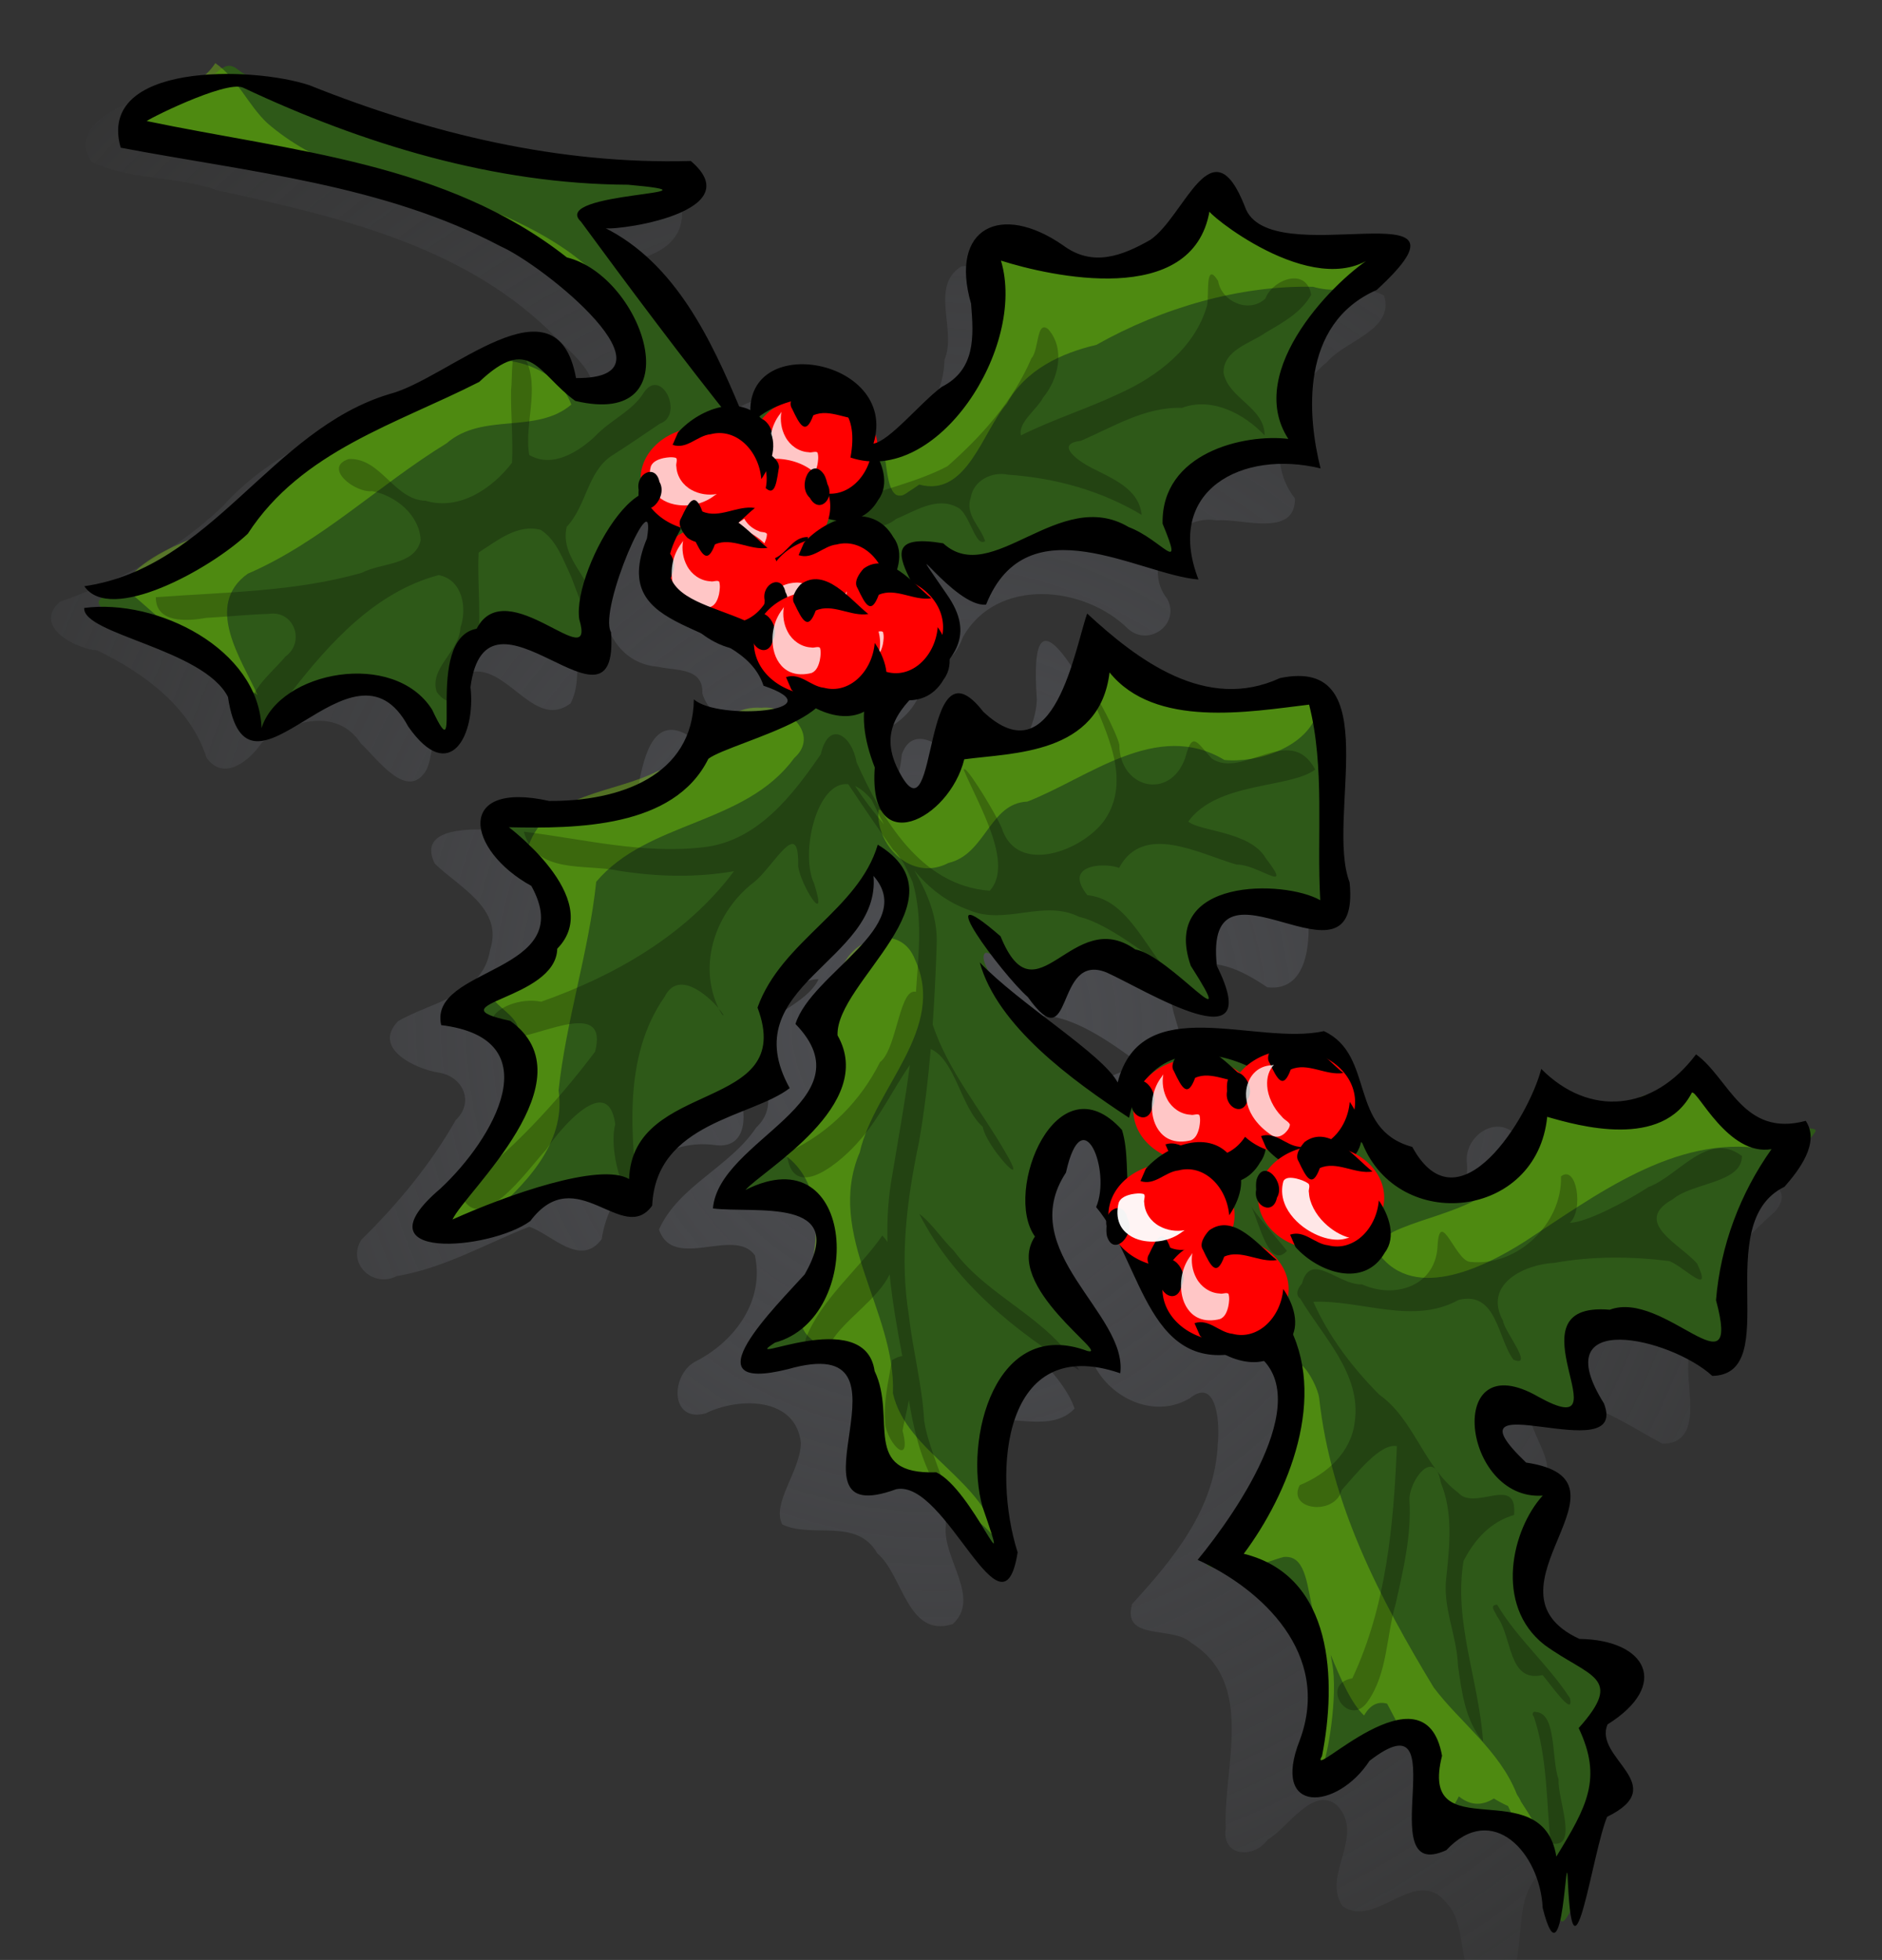 <?xml version="1.0" encoding="UTF-8" standalone="no"?>
<!-- Created with Inkscape (http://www.inkscape.org/) -->
<svg
   xmlns:dc="http://purl.org/dc/elements/1.1/"
   xmlns:cc="http://creativecommons.org/ns#"
   xmlns:rdf="http://www.w3.org/1999/02/22-rdf-syntax-ns#"
   xmlns:svg="http://www.w3.org/2000/svg"
   xmlns="http://www.w3.org/2000/svg"
   xmlns:xlink="http://www.w3.org/1999/xlink"
   xmlns:sodipodi="http://sodipodi.sourceforge.net/DTD/sodipodi-0.dtd"
   xmlns:inkscape="http://www.inkscape.org/namespaces/inkscape"
   width="250.14"
   height="260.44"
   id="svg2"
   sodipodi:version="0.32"
   inkscape:version="0.46dev+devel"
   sodipodi:docbase="/home/theresa/pictures/openclipart svg"
   sodipodi:docname="TheresaKnott_holly_ok.svg"
   inkscape:output_extension="org.inkscape.output.svg.inkscape"
   version="1.0">
  <rect width="100%" height="100%" fill="#333333" stroke="none"/>
  <defs
     id="defs4">
    <linearGradient
       inkscape:collect="always"
       id="linearGradient10221">
      <stop
         style="stop-color:#4d4e52;stop-opacity:1;"
         offset="0"
         id="stop10223" />
      <stop
         style="stop-color:#4d4e52;stop-opacity:0;"
         offset="1"
         id="stop10225" />
    </linearGradient>
    <linearGradient
       inkscape:collect="always"
       id="linearGradient10209">
      <stop
         style="stop-color:#000000;stop-opacity:1;"
         offset="0"
         id="stop10211" />
      <stop
         style="stop-color:#000000;stop-opacity:0;"
         offset="1"
         id="stop10213" />
    </linearGradient>
    <radialGradient
       inkscape:collect="always"
       xlink:href="#linearGradient10209"
       id="radialGradient10215"
       cx="892.928"
       cy="285.179"
       fx="892.928"
       fy="285.179"
       r="146.218"
       gradientTransform="matrix(1.182,1.05818e-6,-8.702674e-7,0.972,-162.213,8.034)"
       gradientUnits="userSpaceOnUse" />
    <radialGradient
       inkscape:collect="always"
       xlink:href="#linearGradient10221"
       id="radialGradient10227"
       cx="351.002"
       cy="184.753"
       fx="351.002"
       fy="184.753"
       r="110.251"
       gradientTransform="matrix(1.53,-0.165,0.173,1.609,-394.272,-77.493)"
       gradientUnits="userSpaceOnUse" />
  </defs>
  <sodipodi:namedview
     id="base"
     pagecolor="#ffffff"
     bordercolor="#666666"
     borderopacity="1.0"
     inkscape:pageopacity="0.0"
     inkscape:pageshadow="2"
     inkscape:zoom="1.072695"
     inkscape:cx="115.07065"
     inkscape:cy="142.86447"
     inkscape:document-units="px"
     inkscape:current-layer="layer2"
     showguides="true"
     inkscape:guide-bbox="true"
     inkscape:window-width="1280"
     inkscape:window-height="744"
     inkscape:window-x="-4"
     inkscape:window-y="-4"
     showgrid="false" />
  <g
     inkscape:groupmode="layer"
     id="layer3"
     inkscape:label="green leaf"
     style="display:inline"
     transform="translate(-51.209,-25.639)" />
  <g
     inkscape:label="Layer 1"
     inkscape:groupmode="layer"
     id="layer1"
     style="display:inline"
     transform="translate(-51.209,-25.639)">
    <path
       id="path1546"
       d="M -447.857,412.362 L -447.857,287.362 L -322.857,287.362 L -197.857,287.362 L -197.857,412.362 L -197.857,537.362 L -322.857,537.362 L -447.857,537.362 L -447.857,412.362 z"
       style="fill:#fcfcfc" />
  </g>
  <g
     inkscape:groupmode="layer"
     id="layer2"
     inkscape:label="leaf markings"
     style="display:inline"
     transform="translate(-51.209,-25.639)">
    <path
       style="opacity:1;fill:url(#radialGradient10227);fill-opacity:1;display:inline"
       d="M 287.57,183.52 C 283.852,180.438 276.051,185.342 274.08,179.165 C 273.051,174.946 273.319,167.312 269.089,174.441 C 265.837,179.447 256.807,183.323 253.015,176.889 C 250.5,173.356 245.642,176.513 246.19,180.334 C 246.661,186.246 239.054,191.595 233.929,188.64 C 232.13,184.99 228.945,181.897 225.348,180.322 C 225.748,175.45 224.38,169.001 218.564,168.479 C 215.335,167.273 212.417,169.843 209.676,170.27 C 208.166,169.177 203.573,168.536 207.339,167.883 C 210.741,164.087 204.036,158.335 208.314,154.623 C 212.334,152.429 216.347,154.617 219.644,156.83 C 225.541,157.509 225.465,149.486 224.895,145.545 C 223.176,140.908 224.524,136.168 224.943,131.473 C 224.939,127.781 224.928,119.789 219.212,121.422 C 210.844,124.308 199.726,123.87 194.488,115.539 C 189.412,107.273 188.487,110.818 189.018,118.59 C 188.848,123.633 184.292,130.461 178.615,127.061 C 176.854,124.956 172.588,121.638 171.077,125.87 C 170.735,129.557 168.865,134.932 166.451,136.257 C 165.835,132.266 164.465,126.706 166.24,123.502 C 171.216,122.475 174.979,118.14 173.88,112.96 C 174.047,110.347 170.605,107.558 170.316,106.272 C 173.415,109.145 176.378,117.73 179.2,110.28 C 183.688,102.312 195.295,103.414 201.142,109.2 C 203.973,111.695 208.151,108.467 206.338,105.209 C 202.78,100.682 207.459,93.82 212.961,94.787 C 216.159,94.475 223.383,97.153 223.323,91.882 C 218.743,85.987 222.522,77.937 227.589,73.747 C 229.975,70.887 236.636,69.495 235.157,64.888 C 228.438,61.715 218.522,66.304 213.486,59.686 C 213.081,56.819 210.131,51.842 207.18,55.355 C 205.458,59.451 202.996,63.607 198.198,64.616 C 191.346,67.496 185.57,60.094 178.975,61.04 C 174.72,63.711 178.433,69.518 176.736,73.467 C 176.585,81.289 169.064,86.115 162.998,89.142 C 163.608,84.88 162.031,80.244 157.376,79.12 C 153.368,77.517 148.5,79.113 146.31,82.882 C 142.758,80.552 143.375,75.447 140.323,72.455 C 137.455,68.025 134.086,63.941 130.277,60.309 C 134.735,61.027 142.227,59.463 141.843,53.682 C 138.62,49.103 131.673,51.025 126.87,49.874 C 111.049,48.982 96.084,42.759 82.002,36.198 C 78.091,32.716 74.587,39.109 70.395,38.724 C 66.843,39.467 60.317,42.813 63.412,47.159 C 68.493,49.606 74.716,49.01 80.112,50.932 C 95.717,54.354 112.183,58.046 124.092,69.467 C 126.199,71.868 131.862,75.653 129.518,79.192 C 126.583,81.526 122.526,79.47 122.469,75.601 C 121.983,67.311 114.672,75.217 110.303,76.238 C 100.061,81.097 88.593,84.204 80.812,92.918 C 74.595,98.857 67.153,102.782 59.163,105.613 C 55.515,108.841 61.183,111.839 64.131,112.067 C 70.323,115.032 76.51,119.603 78.668,126.346 C 81.005,129.584 84.472,126.623 86.024,124.305 C 89.857,121.403 95.998,119.563 99.167,124.431 C 101.346,126.425 105.422,132.322 107.936,127.848 C 109.675,123.647 108.081,114.775 114.632,114.866 C 119.141,114.934 122.482,122.485 127.036,119.121 C 129.175,115.056 126.383,109.641 129.543,105.716 C 130.507,104.041 132.562,98.667 133.698,98.975 C 129.243,103.881 131.314,113.718 138.687,114.243 C 141.084,114.805 144.699,114.311 144.56,117.763 C 145.384,120.879 149.558,122.85 151.496,123.202 C 148.783,125.071 144.595,127.317 142.612,123.313 C 137.619,120.442 136.658,127.239 135.936,130.592 C 131.534,135.487 123.603,135.289 117.535,135.961 C 114.52,135.762 106.475,135.331 108.998,140.4 C 112.178,143.52 118.175,146.348 116.347,151.859 C 115.372,157.998 108.532,158.739 104.113,161.341 C 100.613,164.975 106.473,167.698 109.534,168.17 C 112.818,168.695 114.25,172.157 111.785,174.47 C 108.433,180.38 103.981,185.727 99.242,190.374 C 97.24,193.542 100.813,196.84 103.936,195.206 C 110.223,194.174 115.881,190.852 121.549,188.65 C 124.434,189.563 128.33,194.15 131.181,190.3 C 132.233,183.171 138.791,176.649 146.405,177.82 C 150.689,178.267 150.479,173.309 149.325,170.533 C 148.295,165.92 149.22,160.853 153.974,158.724 C 155.633,157.44 158.434,155.617 160.008,155.771 C 157.844,160.199 149.211,161.168 151.101,167.246 C 153.359,169.548 154.394,172.951 151.717,175.469 C 148.242,180.706 141.352,183.241 138.793,189.031 C 140.726,194.587 148.786,188.613 151.544,192.446 C 152.849,198.459 148.916,203.81 143.837,206.454 C 140.307,208.091 140.154,214.769 144.999,213.443 C 149.376,211.283 156.987,211.223 157.66,217.381 C 157.607,221.091 153.705,225.436 155.189,228.216 C 159.198,230.115 165.054,227.239 167.819,232.057 C 171.228,234.895 171.807,243.378 177.84,241.446 C 181.677,237.967 176.392,232.656 176.928,228.35 C 176.732,223.621 177.749,217.141 181.808,214.456 C 185.776,213.622 190.984,216.047 194.036,212.81 C 191.975,206.988 184.972,203.914 185.095,196.941 C 184.449,192.048 185.862,187.144 188.038,182.766 C 190.77,183.517 191.602,185.23 189.699,187.582 C 188.141,192.701 191.571,198.83 196.344,200.294 C 193.229,207.649 202.505,215.572 209.375,211.418 C 213.105,208.458 213.35,215.338 213.059,217.572 C 212.696,226.131 207.14,232.81 201.681,238.786 C 200.289,243.792 207.118,241.608 209.547,243.95 C 218.13,249.354 213.768,260.367 214.132,268.537 C 213.519,272.315 217.783,272.735 219.712,270.08 C 222.312,268.624 225.717,262.833 228.902,265.523 C 232.781,269.569 226.819,274.833 229.656,278.934 C 234.091,282.056 239.364,273.35 243.472,278.508 C 246.732,281.829 244.301,289.524 249.436,290.852 C 255.696,287.692 250.893,278.121 256.545,274.047 C 262.703,271.071 259.754,268.147 255.298,265.21 C 254.02,263.036 258.084,260.646 259.677,259.448 C 263.085,257.899 261.717,253.18 258.129,253.18 C 251.989,252.551 245.727,245.383 248.176,239.325 C 250.217,236.857 256.228,232.541 251.882,229.341 C 248.579,227.916 241.728,227.471 243.249,222.357 C 247.319,219.587 253.867,227.229 256.838,221.742 C 257.359,218.447 253.689,215.229 254.733,212.103 C 261.02,210.168 266.96,214.744 272.184,217.484 C 277.648,217.457 275.333,210.254 275.605,206.838 C 275.252,198.308 281.323,191.877 287.168,186.583 C 287.944,185.658 288.438,184.608 287.57,183.52 z M 204.206,168.065 C 198.961,166.488 194.897,171.78 192.432,174.86 C 192.459,170.522 185.773,169.6 184.839,166.84 C 188.875,166.511 186.135,160.493 190.524,160.645 C 195.414,161.24 200.651,165.576 204.206,168.065 z"
       id="path9186" />
    <g
       id="g9133"
       transform="matrix(0,-1,1,0,10.42,518.279)">
      <path
         style="fill:#2e5918;display:inline"
         d="M 337.572,277.748 C 332.222,272.164 325.206,269.712 317.024,270.568 C 310.569,271.242 310.058,270.705 313.073,266.42 C 315.883,262.426 317.62,253.926 316.176,251.23 C 315.228,249.457 314.478,249.203 311.879,249.773 C 310.148,250.154 307.95,250.953 306.994,251.55 C 304.502,253.106 303.764,251.802 305.051,248.112 C 307.607,240.779 305.979,237.288 300.63,238.63 C 298.097,239.266 296.82,241.301 295.716,246.46 C 294.967,249.966 293.961,249.92 290.166,246.21 C 286.873,242.991 284.914,242.599 280.481,244.274 C 275.947,245.987 272.184,250.245 271.517,254.418 C 270.805,258.871 270.002,259.135 267.728,255.665 C 266.811,254.265 264.904,252.593 263.491,251.949 C 261.178,250.895 260.69,251.07 258.578,253.719 L 256.233,256.659 L 254.104,254.374 C 251.44,251.515 248.095,250.215 243.351,250.195 C 241.324,250.187 239.004,249.761 238.194,249.249 C 236.5,248.178 236.713,248.065 243.88,246.231 C 250.878,244.44 252.863,239.691 249.134,233.658 C 246.767,229.829 247.678,228.796 252.069,230.326 C 257.713,232.294 263.862,229.097 262.591,224.855 C 262.238,223.676 260.423,221.117 258.557,219.168 C 256.692,217.22 255.166,215.364 255.166,215.044 C 255.166,214.724 259.2,214.692 264.129,214.973 C 270.168,215.317 274.09,215.071 276.149,214.217 C 280.349,212.478 284.166,207.677 284.166,204.134 C 284.166,202.526 284.453,201.21 284.804,201.21 C 285.155,201.21 287.363,202.98 289.709,205.144 C 296.459,211.365 309.775,214.274 314.941,210.656 C 317.026,209.195 317.07,208.926 315.663,206.205 C 313.53,202.08 313.802,199.484 316.666,196.62 C 318.71,194.575 319.78,194.235 322.536,194.752 C 325.575,195.322 325.971,195.124 326.572,192.731 C 327.456,189.206 333.412,186.546 336.882,188.127 C 340.37,189.716 340.955,189.52 342.683,186.177 L 344.252,183.144 L 340.689,181.655 C 331.065,177.634 321.848,179.058 315.916,185.482 C 313.854,187.716 312.103,189.131 312.026,188.627 C 311.95,188.123 311.837,185.235 311.776,182.21 C 311.667,176.737 311.645,176.7 307.204,174.46 C 302.045,171.859 295.62,171.594 289.666,173.739 C 284.611,175.561 284.166,175.554 284.166,173.659 C 284.166,172.806 285.629,171.493 287.416,170.741 C 289.204,169.989 292.015,167.959 293.664,166.229 C 296.159,163.612 296.633,162.338 296.491,158.647 C 296.396,156.207 296.429,154.21 296.564,154.21 C 296.699,154.21 298.879,154.916 301.408,155.777 C 305.592,157.203 306.283,157.201 309.072,155.759 C 313.331,153.557 314.233,148.691 311.629,141.96 C 310.299,138.521 314.107,140.156 316.591,144.091 C 319.192,148.212 323.144,150.21 328.693,150.21 C 333.295,150.21 334.501,148.28 333.67,142.24 C 333.274,139.357 333.369,137.21 333.895,137.21 C 334.399,137.21 337.379,140.118 340.518,143.671 C 346.897,150.892 351.638,152.903 355.035,149.829 C 357.728,147.392 358.791,147.805 362.067,152.566 C 364.393,155.947 366.056,157.2 369.495,158.163 C 374.703,159.621 377.666,159.27 377.666,157.197 C 377.666,156.129 376.539,155.71 373.666,155.71 C 370.402,155.71 369.612,155.335 369.374,153.67 C 369.213,152.548 367.365,149.637 365.267,147.201 C 361.833,143.214 361.015,142.772 357.06,142.771 C 354.643,142.771 351.429,143.143 349.916,143.599 C 347.249,144.402 347.166,144.312 347.162,140.569 C 347.16,138.447 346.264,135.244 345.172,133.451 C 343.051,129.974 337.763,126.22 334.975,126.214 C 332.228,126.208 331.892,124.374 334.119,121.544 C 336.376,118.673 336.148,116.481 333.147,112.21 C 331.598,110.007 328.166,100.235 328.166,98.029 C 328.166,96.557 331.214,97.171 331.826,98.767 C 332.572,100.711 346.063,109.896 349.406,110.734 C 352.577,111.53 354.773,109.385 356.196,104.101 C 357.491,99.292 358.915,99.438 360.676,104.562 C 362.367,109.481 364.611,111.872 368.846,113.27 C 373.393,114.77 377.45,113.105 380.239,108.593 C 381.389,106.733 382.743,105.21 383.248,105.21 C 383.753,105.21 384.166,107.816 384.166,111 C 384.166,118.464 386.68,128.064 389.39,130.948 C 390.771,132.418 392.679,133.21 394.84,133.21 C 398.444,133.21 399.28,135.041 396.666,137.21 C 394.74,138.809 394.773,140.542 396.806,144.51 C 399.46,149.692 402.166,150.346 402.166,145.806 C 402.166,143.226 404.679,140.597 407.666,140.052 C 409.242,139.765 409.785,138.657 410.226,134.825 C 410.586,131.699 411.458,129.47 412.667,128.586 C 415.255,126.694 420.122,126.861 422.398,128.921 C 424.029,130.396 424.415,130.43 425.212,129.171 C 426.949,126.424 426.16,125.504 419.416,122.409 C 413.975,119.912 411.842,119.424 408.416,119.892 C 403.378,120.582 403.029,119.568 406.666,114.799 C 408.049,112.986 409.166,110.181 409.166,108.521 C 409.166,104.204 406.156,101.957 399.651,101.418 C 396.634,101.168 394.166,100.621 394.166,100.204 C 394.166,99.787 395.966,97.646 398.166,95.446 C 400.87,92.742 402.166,90.565 402.166,88.729 C 402.166,85.229 399.376,79.359 397.01,77.881 C 394.268,76.168 394.768,74.614 398.395,73.574 C 402.166,72.492 409.53,62.852 410.895,57.21 C 412.002,52.631 413.164,52.785 414.66,57.71 C 416.287,63.068 421.425,70.428 428.688,77.808 C 432.719,81.903 435.456,85.807 437.092,89.796 C 438.426,93.049 441.474,99.535 443.865,104.21 L 448.213,112.71 L 445.94,113.562 C 441.46,115.242 440.662,115.949 440.355,118.512 C 439.889,122.392 441.8,125.21 444.895,125.21 C 450.398,125.21 461.742,110.509 466.24,97.546 C 468.308,91.587 474.166,63.482 474.166,59.52 C 474.166,54.004 478.453,56.821 480.233,63.505 C 480.848,65.818 482.047,68.49 482.897,69.442 C 484.13,70.823 484.195,71.471 483.22,72.646 C 481.792,74.367 477.152,87.091 473.533,99.21 C 471.676,105.43 470.848,110.996 470.446,119.96 C 469.875,132.684 469.235,134.136 465.738,130.639 C 464.682,129.584 464.166,127.224 464.166,123.455 L 464.166,117.843 L 458.416,123.826 C 453.184,129.272 444.603,135.163 441.79,135.242 C 441.172,135.259 439.891,136.34 438.943,137.644 C 437.279,139.934 437.301,140.069 439.57,141.556 C 442.742,143.634 443.581,147.508 441.662,151.219 C 440.338,153.78 439.542,154.21 436.14,154.21 C 430.637,154.21 430.874,156.553 437.139,164.082 C 441.642,169.493 442.638,170.167 447.684,171.214 C 450.749,171.85 455.036,172.07 457.211,171.703 C 461.94,170.904 462.273,172.173 459.144,179.07 C 458.056,181.467 457.174,185.067 457.183,187.07 C 457.206,192.191 460.93,198.295 464.844,199.628 C 469.5,201.214 469.864,202.071 466.394,203.281 C 461.213,205.087 459.656,208.524 459.74,217.96 C 459.781,222.498 459.52,226.21 459.16,226.21 C 458.8,226.21 457.076,224.22 455.329,221.788 C 449.666,213.902 440.195,210.18 434.795,213.718 C 431.839,215.655 431.839,215.654 432.128,208.556 C 432.388,202.186 431.004,199.459 426.573,197.607 C 423.564,196.35 422.778,196.36 420.21,197.688 C 416.223,199.75 415.444,198.028 418.527,193.966 C 423.576,187.313 422.501,176.701 416.358,172.561 L 413.13,170.386 L 416.869,167.304 C 420.28,164.492 420.468,164.084 419.023,162.638 C 417.577,161.192 417.19,161.284 414.604,163.681 C 412.443,165.683 410.926,166.237 408.218,166.009 C 405.158,165.752 404.405,165.149 402.779,161.657 L 400.893,157.603 L 394.779,158.036 C 387.506,158.552 383.852,159.761 384.413,161.467 C 385.042,163.38 392.334,167.176 395.416,167.194 C 398.677,167.214 398.896,168.24 396.166,170.71 C 394.169,172.518 393.464,177.679 394.931,179.745 C 397.126,182.835 401.731,185.212 405.551,185.225 L 409.666,185.24 L 406.044,188.475 C 404.051,190.255 401.823,193.26 401.093,195.153 C 399.491,199.303 399.561,208.336 401.227,212.356 C 401.891,213.961 402.185,215.525 401.88,215.83 C 400.447,217.263 393.325,218.03 389.47,217.167 C 386.76,216.559 384.332,216.577 382.649,217.217 C 381.212,217.763 378.026,218.21 375.57,218.21 C 370.498,218.21 368.895,216.272 371.545,213.345 C 373.796,210.857 373.672,203.978 371.337,201.865 C 369.199,199.93 365.312,199.731 361.709,201.373 C 358.547,202.814 357.327,201.811 359.392,199.467 C 360.242,198.501 362.148,195.297 363.626,192.347 C 365.979,187.654 366.165,186.623 365.119,184.097 C 364.275,182.059 363.224,181.21 361.545,181.21 C 358.153,181.21 358.597,179.417 362.916,175.666 C 364.979,173.876 366.355,172.091 365.974,171.701 C 364.394,170.083 354.131,179.184 352.149,183.96 C 351.636,185.198 350.585,186.21 349.813,186.21 C 349.042,186.21 347.911,186.813 347.299,187.55 C 346.432,188.595 347.005,189.419 349.905,191.3 C 354.82,194.487 355.943,197.77 353.721,202.453 C 352.127,205.813 352.124,206.217 353.679,208.589 C 355.699,211.673 354.893,216.751 352.151,218.219 C 351.131,218.764 348.737,219.21 346.83,219.21 C 343.875,219.21 343.207,219.655 342.315,222.214 C 341.717,223.927 339.742,226.118 337.717,227.313 C 334.925,228.96 334.166,230.038 334.166,232.359 C 334.166,238.745 339.084,244.21 344.83,244.21 C 349.196,244.21 350.072,246.075 346.819,248.445 C 342.409,251.658 343.474,259.953 348.906,264.702 L 351.666,267.114 L 348.348,267.801 C 343.714,268.76 341.744,272.115 342.515,277.737 C 342.852,280.197 342.799,282.168 342.397,282.116 C 341.995,282.064 339.824,280.099 337.572,277.748 z"
         id="path1581" />
      <path
         id="path6236"
         d="M 414.688,57.187 C 409.804,62.765 403.568,69.714 400.281,75.031 C 404.989,72.906 412.188,67.826 416.406,73.719 C 420.589,83.424 428.213,91.129 433.719,100.125 C 437.919,104.941 434.886,112.034 438.875,116.719 C 443.767,115.012 446.007,107.828 444.188,103.062 C 439.471,89.08 426.065,80.254 421.063,66.281 C 419.771,63.102 417.773,58.791 414.688,57.187 z M 476.5,57.375 C 473.664,57.89 473.311,61.259 473.219,63.625 C 472.923,69.176 471.689,74.615 470.125,79.937 C 469.284,82.784 468.716,85.722 468.031,88.594 C 464.877,95.957 465.374,104.744 460.281,111.281 C 458.002,117.042 453.636,121.854 448.375,125.062 C 455.934,122.441 460.563,115.262 463.719,108.312 C 465.03,105.103 466.865,102.014 467.156,98.5 C 468.549,90.595 470.933,82.492 476.281,76.312 C 478.696,73.745 482.226,72.346 484.25,69.406 C 479.977,66.649 480.16,60.667 476.563,57.375 C 476.54,57.379 476.522,57.371 476.5,57.375 z M 332.313,97.844 C 332.31,97.847 332.284,97.872 332.281,97.875 C 332.278,97.878 332.253,97.903 332.25,97.906 C 328.422,98.524 328.017,102.911 330.563,105.281 C 334.955,110.298 340.508,116.09 347.75,115.031 C 357.113,116.037 366.293,119.081 375.469,120.031 C 383.62,126.937 382.966,139.805 391.906,146.344 C 394.946,149.784 399.018,145.559 398.594,142 C 399.043,135.734 391.502,133.921 390.188,128.219 C 387.215,122.51 387.285,113.529 380.313,111.062 C 374.457,116.853 365.866,111.866 361.469,106.719 C 359.703,104.501 358.179,109.539 355.813,109.656 C 346.687,113.298 337.266,105.513 332.531,98.344 C 332.525,98.333 332.505,98.293 332.5,98.281 C 332.5,98.278 332.5,98.253 332.5,98.25 C 332.491,98.171 332.48,98.051 332.469,97.969 C 332.469,97.966 332.469,97.941 332.469,97.937 C 332.469,97.935 332.469,97.909 332.469,97.906 C 332.463,97.901 332.443,97.881 332.438,97.875 C 332.438,97.872 332.437,97.847 332.438,97.844 C 332.434,97.844 332.409,97.844 332.406,97.844 C 332.404,97.843 332.378,97.844 332.375,97.844 C 332.372,97.844 332.347,97.844 332.344,97.844 C 332.34,97.844 332.315,97.844 332.313,97.844 z M 339.813,144.094 C 335.835,151.16 326.463,149.498 319.969,147.562 C 316.677,146.358 314.258,147.87 313.594,151.094 C 311.792,155.849 306.237,157.059 301.969,155.469 C 293.755,157.849 294.193,169.489 287.563,173.469 C 295.952,171.878 299.577,161.239 307.5,159.469 C 318.379,159.895 328.561,150.413 339.531,155.062 C 348.117,157.018 355.943,166.66 365.125,162.406 C 369.76,160.628 368.28,154.922 364.781,153.062 C 361.011,149.869 355.67,149.313 351.406,150.875 C 346.746,150.219 344.176,144.972 339.813,144.094 z M 383.969,157.531 C 379.477,157.905 375.643,162.417 377.969,166.844 C 379.128,171.821 385.915,172.28 386.125,177.344 C 389.303,185.499 397.05,194.548 391.656,203.531 C 391.223,208.06 393.42,214.588 398.063,215.906 C 401.922,213.03 398.213,207.93 399.938,204 C 400.778,197.802 405.215,191.408 404.594,185.687 C 396.57,188.047 391.109,177.707 394.688,171.125 C 394.875,170.887 395.015,170.644 395.094,170.437 C 395.12,170.366 395.144,170.284 395.156,170.219 C 395.157,170.207 395.157,170.169 395.156,170.156 C 395.156,170.152 395.156,170.129 395.156,170.125 C 395.158,170.101 395.156,170.055 395.156,170.031 C 395.156,170.02 395.156,169.986 395.156,169.969 C 395.156,169.965 395.156,169.941 395.156,169.937 C 395.151,169.916 395.132,169.865 395.125,169.844 C 395.125,169.833 395.125,169.792 395.125,169.781 C 395.12,169.77 395.099,169.73 395.094,169.719 C 395.088,169.708 395.068,169.667 395.063,169.656 C 395.012,169.55 394.93,169.438 394.844,169.344 C 394.827,169.327 394.799,169.298 394.781,169.281 C 393.651,168.248 390.453,167.83 389.563,166.469 C 386.462,164.692 383.764,161.01 385.063,157.562 C 384.831,157.545 384.605,157.526 384.375,157.531 C 384.265,157.534 384.171,157.524 384.063,157.531 C 384.027,157.534 384.004,157.528 383.969,157.531 z M 432.188,158.25 C 432.182,158.256 432.162,158.276 432.156,158.281 C 432.146,158.286 432.105,158.307 432.094,158.312 C 431.324,158.619 427.924,158.653 427,159.75 C 426.994,159.755 426.974,159.776 426.969,159.781 C 426.951,159.805 426.922,159.847 426.906,159.875 C 426.899,159.889 426.882,159.923 426.875,159.937 C 426.849,159.997 426.828,160.068 426.813,160.125 C 426.806,160.146 426.787,160.197 426.781,160.219 C 426.781,160.222 426.781,160.246 426.781,160.25 C 426.782,160.267 426.782,160.3 426.781,160.312 C 426.78,160.344 426.78,160.397 426.781,160.437 C 426.782,160.444 426.781,160.463 426.781,160.469 C 426.788,160.531 426.794,160.621 426.813,160.687 C 426.881,160.916 427.032,161.185 427.25,161.469 C 427.569,161.971 427.904,162.476 428.25,162.969 C 426.515,169.297 435.299,171.367 439.031,174.625 C 443.527,177.092 445.724,181.849 446.813,186.5 C 451.737,195.23 454.744,205.585 454.531,215.312 C 454.237,216.352 454.083,217.444 454.156,218.594 C 454.016,220.448 455.865,222.737 459.125,226.125 C 461.754,220.268 458.911,210.472 462,206.906 C 465.086,204.036 466.979,202.644 467.25,201.625 C 467.253,201.614 467.276,201.576 467.281,201.562 C 467.283,201.558 467.28,201.535 467.281,201.531 C 467.282,201.521 467.282,201.482 467.281,201.469 C 467.281,201.465 467.281,201.441 467.281,201.437 C 467.282,201.422 467.281,201.39 467.281,201.375 C 467.281,201.364 467.281,201.33 467.281,201.312 C 467.281,201.308 467.281,201.285 467.281,201.281 C 467.282,201.27 467.281,201.23 467.281,201.219 C 467.276,201.197 467.257,201.147 467.25,201.125 C 467.245,201.114 467.224,201.073 467.219,201.062 C 467.212,201.048 467.195,201.014 467.188,201 C 467.182,200.989 467.164,200.954 467.156,200.937 C 466.729,200.255 465.316,199.603 462.75,198.531 C 457.224,192.336 456.147,183.406 459.375,175.812 C 459.86,174.978 459.995,174.327 459.906,173.844 C 459.905,173.837 459.907,173.82 459.906,173.812 C 459.902,173.78 459.881,173.719 459.875,173.687 C 459.874,173.684 459.876,173.66 459.875,173.656 C 459.86,173.622 459.826,173.56 459.813,173.531 C 459.773,173.452 459.712,173.35 459.656,173.281 C 459.632,173.255 459.585,173.21 459.563,173.187 C 458.43,172.083 455.109,172.53 453.594,172.844 C 444.474,172.597 436.722,165.63 432.219,158.25 C 432.212,158.257 432.19,158.248 432.188,158.25 z M 286.125,203.156 C 285.623,203.226 285.228,203.411 284.938,203.625 C 283.069,205.057 285.255,209.308 285.75,211.437 C 285.794,211.906 285.718,212.317 285.563,212.656 C 284.551,214.767 280.026,214.635 277.219,215.719 C 273.005,215.569 268.633,214.848 265.063,215 C 262.654,215.29 259.892,214.985 257.781,216.312 C 257.778,216.312 257.754,216.313 257.75,216.312 C 257.75,216.316 257.75,216.341 257.75,216.344 C 257.744,216.349 257.724,216.369 257.719,216.375 C 257.719,216.382 257.718,216.405 257.719,216.406 C 257.726,216.413 257.749,216.436 257.75,216.437 C 257.753,216.44 257.778,216.466 257.781,216.469 C 257.784,216.472 257.81,216.497 257.813,216.5 C 258.856,217.185 267.249,218.677 271.656,217.844 C 272.011,217.785 272.373,217.704 272.75,217.656 C 269.606,218.942 266.22,220.428 264.688,222.094 C 266.226,222.965 266.577,224.063 266.25,225.156 C 264.75,225.947 263.25,226.74 261.75,227.531 C 261.714,228.036 261.733,228.726 261.688,229.406 C 261.572,229.454 261.454,229.493 261.344,229.531 C 260.482,230.161 259.206,230.849 257.906,231.625 C 257.899,231.625 257.877,231.625 257.875,231.625 C 255.166,231.187 251.266,230.371 250.344,230.5 C 250.341,230.5 250.316,230.5 250.313,230.5 C 250.31,230.5 250.285,230.5 250.281,230.5 C 250.278,230.503 250.253,230.528 250.25,230.531 C 250.243,230.531 250.22,230.531 250.219,230.531 C 250.215,230.535 250.191,230.559 250.188,230.562 C 250.184,230.566 250.159,230.59 250.156,230.594 C 250.148,230.61 250.13,230.647 250.125,230.656 C 250.119,230.662 250.099,230.682 250.094,230.687 C 250.094,230.691 250.094,230.716 250.094,230.719 C 250.094,230.722 250.094,230.747 250.094,230.75 C 250.09,230.764 250.068,230.796 250.063,230.812 C 250.059,230.824 250.064,230.865 250.063,230.875 C 250.063,230.878 250.061,230.902 250.063,230.906 C 250.068,230.919 250.091,230.958 250.094,230.969 C 250.094,230.972 250.094,230.996 250.094,231 C 250.093,231.004 250.094,231.027 250.094,231.031 C 250.094,231.035 250.093,231.059 250.094,231.062 C 250.329,232.02 252.003,233.768 253.938,234.687 C 252.878,235.999 252.519,237.532 253.656,239.344 C 253.349,239.842 252.954,240.548 252.656,241.219 C 251.96,241.555 251.259,241.883 250.563,242.219 C 250.007,244.383 247.722,244.739 246,245.625 C 244.407,246.782 242.217,245.868 240.75,246.906 C 240.66,246.972 240.574,247.064 240.531,247.125 C 240.526,247.135 240.508,247.171 240.5,247.187 C 240.5,247.19 240.5,247.216 240.5,247.219 C 240.5,247.23 240.5,247.27 240.5,247.281 C 240.5,247.284 240.5,247.309 240.5,247.312 C 240.505,247.323 240.526,247.364 240.531,247.375 C 240.535,247.379 240.558,247.402 240.563,247.406 C 240.566,247.409 240.59,247.435 240.594,247.437 C 240.65,247.474 240.733,247.502 240.813,247.531 C 241.814,247.883 244.841,247.709 247.219,246.562 C 249.248,245.401 251.301,244.231 253.25,242.937 C 253.305,242.909 253.414,242.872 253.469,242.844 C 253.674,242.734 253.92,242.586 254.188,242.406 C 260.044,240.121 263.741,234.852 268.406,231.344 C 280.315,224.129 292.804,217.661 306.844,216.125 C 308.01,215.983 310.394,214.826 311.219,213.812 C 311.225,213.805 311.244,213.789 311.25,213.781 C 311.328,213.673 311.398,213.536 311.438,213.437 C 311.443,213.427 311.463,213.386 311.469,213.375 C 311.474,213.364 311.494,213.324 311.5,213.312 C 311.5,213.31 311.5,213.285 311.5,213.281 C 311.5,213.27 311.5,213.23 311.5,213.219 C 311.5,213.213 311.5,213.194 311.5,213.187 C 311.5,213.178 311.5,213.141 311.5,213.125 C 311.5,213.122 311.5,213.097 311.5,213.094 C 311.494,213.088 311.475,213.068 311.469,213.062 C 311.469,213.051 311.469,213.011 311.469,213 C 311.461,212.984 311.444,212.95 311.438,212.937 C 311.432,212.932 311.412,212.912 311.406,212.906 C 311.401,212.895 311.38,212.854 311.375,212.844 C 311.37,212.839 311.349,212.818 311.344,212.812 C 311.339,212.807 311.318,212.786 311.313,212.781 C 311.307,212.776 311.287,212.755 311.281,212.75 C 311.251,212.725 311.192,212.679 311.156,212.656 C 310.835,212.459 310.268,212.313 309.406,212.25 C 301.509,210.672 292.014,210.143 286.938,203.156 C 286.723,203.15 286.529,203.141 286.344,203.156 C 286.313,203.157 286.249,203.155 286.219,203.156 C 286.184,203.16 286.158,203.152 286.125,203.156 z M 326.844,223.531 C 326.832,223.537 326.791,223.557 326.781,223.562 C 326.771,223.568 326.729,223.588 326.719,223.594 C 319.346,228.137 324.099,237.849 327.656,243.437 C 333.775,252.852 341.841,263.36 340,275.125 C 346.826,274.912 348.664,265.702 347.25,260.25 C 347.001,256.407 340.824,254.99 344.344,251.5 C 347.129,247.926 345.784,241.699 340.594,241.844 C 332.462,241.937 331.685,231.558 328.969,226 C 328.614,225.481 328.114,224.16 327.469,223.687 C 327.458,223.682 327.417,223.661 327.406,223.656 C 327.39,223.648 327.354,223.631 327.344,223.625 C 327.33,223.618 327.296,223.6 327.281,223.594 C 327.27,223.588 327.23,223.568 327.219,223.562 C 327.2,223.557 327.15,223.538 327.125,223.531 C 327.114,223.531 327.073,223.531 327.063,223.531 C 327.056,223.531 327.035,223.531 327.031,223.531 C 327.014,223.531 326.98,223.531 326.969,223.531 C 326.965,223.531 326.942,223.531 326.938,223.531 C 326.924,223.531 326.886,223.53 326.875,223.531 C 326.872,223.531 326.847,223.531 326.844,223.531 z"
         style="opacity:0.298;fill:#9dff02;fill-opacity:1;fill-rule:nonzero;stroke:none;stroke-width:1px;stroke-linecap:butt;stroke-linejoin:miter;stroke-opacity:1;display:inline" />
      <g
         transform="translate(29.785,-31.878)"
         id="g2483"
         style="display:inline">
        <path
           sodipodi:type="arc"
           style="opacity:1;fill:#ff0000;fill-opacity:1;stroke:none;stroke-width:0.7;stroke-miterlimit:4;stroke-dasharray:none;stroke-opacity:1"
           id="path1598"
           sodipodi:cx="350.6163"
           sodipodi:cy="231.94919"
           sodipodi:rx="10.93398"
           sodipodi:ry="12.027378"
           d="M 361.55,231.949 A 10.934,12.027 0 1 1 361.467,230.472"
           sodipodi:start="0"
           sodipodi:end="6.1600424"
           sodipodi:open="true"
           transform="matrix(0.633,0,0,0.697,181.407,19.262)" />
        <path
           style="fill:#000000;fill-opacity:1;fill-rule:nonzero;stroke:none;stroke-width:1px;stroke-linecap:butt;stroke-linejoin:miter;stroke-opacity:1"
           d="M 404.797,172.298 C 402.635,171.869 401.254,174.548 403.736,175.063 C 405.756,176.282 409.058,173.253 406.142,172.359 C 405.705,172.252 405.246,172.275 404.797,172.298 z M 397.172,177.525 C 393.834,180.501 391.592,186.634 396.447,189.407 C 398.535,190.971 401.472,189.917 403.364,188.602 C 399.493,188.273 396.526,185.175 397.402,181.871 C 397.582,180.061 399.464,178.727 398.818,176.811 C 398.269,177.049 397.721,177.287 397.172,177.525 z M 408.565,177.935 C 406.348,178.983 404.91,179.747 407.663,180.761 C 408.671,182.999 406.823,185.416 407.203,187.751 C 409.144,185.312 413.512,182.013 411.148,178.756 C 410.545,178.198 409.386,177.381 408.565,177.935 z"
           id="path1589" />
        <path
           style="opacity:0.775;fill:#ffffff;fill-opacity:1;fill-rule:nonzero;stroke:none;stroke-width:1px;stroke-linecap:butt;stroke-linejoin:miter;stroke-opacity:1"
           d="M 407.834,176.333 C 406.331,175.159 404.276,174.76 402.421,175.167 C 401.212,175.431 400.034,176.157 399.517,177.31 C 399.099,178.216 399.126,179.263 399.369,180.21 C 399.645,180.883 400.41,181.158 401.071,181.307 C 401.609,181.404 402.184,181.487 402.718,181.326 C 402.962,181.052 402.647,180.526 402.763,180.148 C 402.823,178.849 403.658,177.664 404.801,177.059 C 405.807,176.508 407.005,176.331 408.134,176.526 C 408.034,176.462 407.934,176.397 407.834,176.333 z"
           id="path2473" />
      </g>
      <path
         transform="matrix(0.606,-0.184,-0.202,-0.667,259.006,362.093)"
         sodipodi:open="true"
         sodipodi:end="6.1600424"
         sodipodi:start="0"
         d="M 361.55,231.949 A 10.934,12.027 0 1 1 361.467,230.472"
         sodipodi:ry="12.027378"
         sodipodi:rx="10.93398"
         sodipodi:cy="231.94919"
         sodipodi:cx="350.6163"
         id="path2490"
         style="fill:#ff0000;fill-opacity:1;stroke:none;stroke-width:0.7;stroke-miterlimit:4;stroke-dasharray:none;stroke-opacity:1;display:inline"
         sodipodi:type="arc" />
      <path
         id="path2492"
         d="M 428.31,150.765 C 426.365,151.804 424.266,149.642 426.491,148.427 C 428.07,146.675 432.109,148.614 429.578,150.317 C 429.191,150.546 428.746,150.656 428.31,150.765 z M 419.495,147.979 C 415.436,146.1 411.509,140.884 415.35,136.819 C 416.893,134.716 420.009,134.872 422.202,135.58 C 418.594,137.02 416.655,140.846 418.453,143.753 C 419.15,145.433 421.339,146.163 421.277,148.184 C 420.683,148.115 420.089,148.047 419.495,147.979 z M 430.278,144.276 C 427.852,143.918 426.253,143.605 428.593,141.834 C 428.908,139.4 426.437,137.625 426.123,135.28 C 428.688,137.049 433.827,138.937 432.511,142.741 C 432.095,143.45 431.224,144.569 430.278,144.276 z"
         style="fill:#000000;fill-opacity:1;fill-rule:nonzero;stroke:none;stroke-width:1px;stroke-linecap:butt;stroke-linejoin:miter;stroke-opacity:1;display:inline" />
      <path
         id="path2494"
         d="M 428.043,139.434 C 426.947,137.874 425.096,136.896 423.202,136.746 C 421.969,136.647 420.631,137 419.801,137.953 C 419.138,138.698 418.86,139.708 418.817,140.685 C 418.886,141.409 419.538,141.894 420.127,142.228 C 420.614,142.478 421.14,142.724 421.697,142.726 C 422.011,142.534 421.862,141.939 422.083,141.612 C 422.518,140.386 423.661,139.494 424.93,139.248 C 426.053,139.012 427.251,139.192 428.274,139.706 C 428.197,139.615 428.12,139.525 428.043,139.434 z"
         style="opacity:0.775;fill:#ffffff;fill-opacity:1;fill-rule:nonzero;stroke:none;stroke-width:1px;stroke-linecap:butt;stroke-linejoin:miter;stroke-opacity:1;display:inline" />
      <g
         transform="translate(12.636,-44.949)"
         id="g2499"
         style="display:inline">
        <path
           sodipodi:type="arc"
           style="opacity:1;fill:#ff0000;fill-opacity:1;stroke:none;stroke-width:0.7;stroke-miterlimit:4;stroke-dasharray:none;stroke-opacity:1"
           id="path2501"
           sodipodi:cx="350.6163"
           sodipodi:cy="231.94919"
           sodipodi:rx="10.93398"
           sodipodi:ry="12.027378"
           d="M 361.55,231.949 A 10.934,12.027 0 1 1 361.467,230.472"
           sodipodi:start="0"
           sodipodi:end="6.1600424"
           sodipodi:open="true"
           transform="matrix(0.633,0,0,0.697,181.407,19.262)" />
        <path
           style="fill:#000000;fill-opacity:1;fill-rule:nonzero;stroke:none;stroke-width:1px;stroke-linecap:butt;stroke-linejoin:miter;stroke-opacity:1"
           d="M 404.797,172.298 C 402.635,171.869 401.254,174.548 403.736,175.063 C 405.756,176.282 409.058,173.253 406.142,172.359 C 405.705,172.252 405.246,172.275 404.797,172.298 z M 397.172,177.525 C 393.834,180.501 391.592,186.634 396.447,189.407 C 398.535,190.971 401.472,189.917 403.364,188.602 C 399.493,188.273 396.526,185.175 397.402,181.871 C 397.582,180.061 399.464,178.727 398.818,176.811 C 398.269,177.049 397.721,177.287 397.172,177.525 z M 408.565,177.935 C 406.348,178.983 404.91,179.747 407.663,180.761 C 408.671,182.999 406.823,185.416 407.203,187.751 C 409.144,185.312 413.512,182.013 411.148,178.756 C 410.545,178.198 409.386,177.381 408.565,177.935 z"
           id="path2503" />
        <path
           style="opacity:0.775;fill:#ffffff;fill-opacity:1;fill-rule:nonzero;stroke:none;stroke-width:1px;stroke-linecap:butt;stroke-linejoin:miter;stroke-opacity:1"
           d="M 407.834,176.333 C 406.331,175.159 404.276,174.76 402.421,175.167 C 401.212,175.431 400.034,176.157 399.517,177.31 C 399.099,178.216 399.126,179.263 399.369,180.21 C 399.645,180.883 400.41,181.158 401.071,181.307 C 401.609,181.404 402.184,181.487 402.718,181.326 C 402.962,181.052 402.647,180.526 402.763,180.148 C 402.823,178.849 403.658,177.664 404.801,177.059 C 405.807,176.508 407.005,176.331 408.134,176.526 C 408.034,176.462 407.934,176.397 407.834,176.333 z"
           id="path2505" />
      </g>
      <path
         transform="matrix(-0.633,0,0,0.697,636.283,-10.614)"
         sodipodi:open="true"
         sodipodi:end="6.1600424"
         sodipodi:start="0"
         d="M 361.55,231.949 A 10.934,12.027 0 1 1 361.467,230.472"
         sodipodi:ry="12.027378"
         sodipodi:rx="10.93398"
         sodipodi:cy="231.94919"
         sodipodi:cx="350.6163"
         id="path2509"
         style="fill:#ff0000;fill-opacity:1;stroke:none;stroke-width:0.7;stroke-miterlimit:4;stroke-dasharray:none;stroke-opacity:1;display:inline"
         sodipodi:type="arc" />
      <path
         id="path2513"
         d="M 410.145,152.508 C 408.971,151.006 408.572,148.95 408.979,147.095 C 409.243,145.886 409.969,144.708 411.122,144.191 C 412.028,143.774 413.075,143.8 414.022,144.043 C 414.695,144.319 414.969,145.085 415.118,145.745 C 415.216,146.283 415.299,146.858 415.138,147.392 C 414.863,147.637 414.337,147.321 413.96,147.438 C 412.661,147.498 411.476,148.332 410.871,149.476 C 410.319,150.481 410.143,151.68 410.338,152.808 C 410.274,152.708 410.209,152.608 410.145,152.508 z"
         style="opacity:0.775;fill:#ffffff;fill-opacity:1;fill-rule:nonzero;stroke:none;stroke-width:1px;stroke-linecap:butt;stroke-linejoin:miter;stroke-opacity:1;display:inline" />
      <path
         id="path2511"
         d="M 412.893,142.421 C 415.055,141.992 416.436,144.671 413.954,145.186 C 411.934,146.405 408.632,143.376 411.548,142.482 C 411.985,142.375 412.444,142.399 412.893,142.421 z M 420.518,147.648 C 423.856,150.624 426.098,156.757 421.243,159.53 C 419.155,161.094 416.218,160.04 414.326,158.725 C 418.197,158.396 421.164,155.298 420.288,151.994 C 420.108,150.184 418.226,148.85 418.872,146.934 C 419.421,147.172 419.969,147.41 420.518,147.648 z M 409.125,148.058 C 411.342,149.106 412.78,149.87 410.027,150.884 C 409.019,153.122 410.867,155.539 410.487,157.874 C 408.546,155.435 404.178,152.136 406.542,148.879 C 407.145,148.322 408.304,147.504 409.125,148.058 z"
         style="fill:#000000;fill-opacity:1;fill-rule:nonzero;stroke:none;stroke-width:1px;stroke-linecap:butt;stroke-linejoin:miter;stroke-opacity:1;display:inline" />
      <path
         sodipodi:nodetypes="ccccccccccccccccccccccccccccccccccccccccccccccccccccccccccccccccccccccccccccccccccccccccccccccccccccccccccccccccccccccccccccccccccccccccccccccccccc"
         id="path1564"
         d="M 334.94,277.967 C 330.064,267.954 310.024,277.998 309.808,268.374 C 314.899,262.823 318.766,246.054 306.164,253.966 C 297.079,257.501 309.549,231.828 298.292,243.627 C 295.934,259.534 281.38,236.644 274.859,250.712 C 274.746,259.64 268.75,262.833 263.499,254.452 C 258.995,252.53 255.456,263.029 251.22,254.397 C 246.514,252.427 227.363,249.905 242.364,249.191 C 249.349,248.93 227.922,248.656 239.111,245.829 C 246.431,245.486 253.342,239.138 246.789,233.02 C 242.084,222.751 267.905,234.791 258.663,222.817 C 252.077,218.529 251.438,209.618 261.401,213.543 C 272.84,217.806 281.484,208.504 285.366,199.972 C 291.816,205.28 307.914,216.421 313.245,206.934 C 309.131,193.281 324.863,192.73 332.239,186.477 C 337.029,188.538 346.786,184.663 336.83,182.469 C 326.327,175.567 318.113,190.678 310.158,189.686 C 315.521,174.102 297.089,172.635 286.359,176.044 C 273.618,174.033 296.14,166.551 294.749,159.893 C 288.896,143.858 316.055,164.298 310.708,145.531 C 307.318,131.932 319.146,144.016 323.299,147.743 C 333.704,153.693 331.361,141.115 332.062,135.548 C 341.253,136.305 346.306,156.478 356.572,146.518 C 363.358,148.643 369.543,162.813 376.247,156.888 C 364.858,157.872 361.713,138.178 348.047,145.749 C 344.151,140.711 343.574,127.975 332.434,127.473 C 327.041,123.574 338.532,117.386 330.381,111.268 C 326.445,105.878 325.012,87.938 334.703,99.33 C 341.214,106.335 354.607,114.199 356.422,99.426 C 364.264,97.663 363.221,117.893 374.919,111.41 C 379.668,102.768 388.989,101.236 386.209,113.781 C 386.15,123.155 389.524,132.871 399.713,133.013 C 396.827,136.188 398.143,152.188 401.523,142.268 C 410.706,139.255 407.702,121.182 421.101,126.779 C 429.465,128.136 411.686,120.244 408.625,122.003 C 392.625,123.133 417.427,105.45 401.346,103.322 C 394.99,104.051 388.186,100.589 396.086,95.054 C 409.974,87.616 382.923,73.643 400.032,71.088 C 406.403,67.836 408.336,51.791 411.852,51.978 C 413.138,61.626 406.448,75.165 395.897,75.553 C 403.443,77.926 406.374,93.105 398.358,98.215 C 388.807,102.696 407.763,96.929 409.094,104.141 C 416.764,108.127 402.561,120.092 410.333,117.786 C 417.121,116.734 436.544,128.157 422.301,131.246 C 409.554,124.046 413.824,143.203 404.394,145.868 C 398.86,159.771 394.103,137.89 391.809,134.938 C 382.59,130.373 382.528,117.378 382.714,108.423 C 383.165,107.82 373.263,121.419 366.576,114.853 C 359.705,114.713 359.257,98.075 356.988,108.6 C 349.211,119.477 334.188,102.567 330.591,100.934 C 333.817,108.083 338.254,120.549 335.966,124.403 C 349.4,124.876 344.705,146.757 358.753,141.471 C 367.642,144.645 371.705,154.885 380.399,157.455 C 373.121,169.446 362.18,151.831 355.06,152.108 C 345.826,157.383 337.197,142.224 334.514,139.865 C 342.017,154.692 317.492,155.847 314.233,143.793 C 310.763,138.412 319.452,155.768 310.448,157.037 C 304.198,160.043 296.657,155.107 296.997,165.239 C 294.74,170.016 280.123,175.648 292.406,171.378 C 301.37,168.855 317.716,173.052 313.119,185.321 C 312.335,188.608 321.763,173.96 328.331,178.344 C 334.318,174.048 352.08,181.257 342.498,189.912 C 336.903,191.666 328.856,188.459 326.011,196.426 C 315.071,194.305 316.991,204.972 317.001,211.806 C 307.166,217.413 294.126,212.037 286.173,206.1 C 283.222,218.1 269.226,218.449 259.32,216.503 C 255.536,214.381 272.05,230.178 259.334,232.453 C 246.707,229.267 257.397,245.78 245.936,247.645 C 252.598,251.708 256.297,253.801 263.014,250.615 C 269.889,256.764 269.729,252.008 274.094,246.035 C 279.35,239.352 289.412,241.741 293.904,245.834 C 293.156,235.113 314.294,232.694 307.022,245.277 C 300.376,257.3 319.811,240.664 318.602,254.747 C 321.328,261.939 306.878,272.354 319.877,268.867 C 327.116,269.461 334.032,272.056 339.94,276.246 C 338.949,270.477 347.905,266.353 347.446,265.657 C 339.882,261.742 343.017,250.642 344.235,246.43 C 330.619,245.059 328.707,226.712 340.716,221.866 C 344.94,217.649 358.243,216.243 350.692,207.242 C 354.228,200.068 352.807,192.718 344.109,190.854 C 349.08,183.283 356.31,173.33 364.756,171.011 C 359.267,176.229 352.648,187.261 348.804,189.343 C 361.118,192.488 353.618,207.694 355.623,216.751 C 352.425,223.635 342.565,219.906 340.236,228.5 C 328.899,234.666 344.242,244.022 350.604,245.637 C 344.165,252.047 344.951,260.513 352.538,266.216 C 349.352,270.606 341.461,272.453 343.701,280.794 C 340.775,282.75 337.082,279.849 334.94,277.967 z M 454.108,223.762 C 449.58,213.47 437.274,214.571 430.397,216.308 C 432.933,205.902 427.5,195.484 415.634,200.081 C 416.253,192.225 425.939,177.303 412.299,171.848 C 411.837,167.663 423.616,159.785 413.675,166.624 C 402.517,174.475 401.428,153.817 389.709,160.502 C 380.726,165.521 408.683,163.233 398.077,171.466 C 389.164,180.939 406.629,183.661 411.109,185.289 C 404.951,191.956 398.007,201.086 402.532,210.903 C 405.534,225.247 383.839,216.933 375.392,220.166 C 359.197,221.794 381.193,200.668 364.284,202.526 C 350.941,209.171 361.14,192.963 363.42,187.859 C 366.242,180.849 351.502,183.575 360.154,177.397 C 363.129,174.002 376.957,163.717 368.225,173.773 C 356.545,178.53 372.43,183.259 366.481,191.677 C 365.61,196.347 353.58,205.9 364.308,199.057 C 376.065,194.952 375.749,211.501 373.016,216.268 C 381.663,215.778 390.592,216.913 399.009,214.785 C 398.052,206.807 395.82,194.288 403.29,188.261 C 392.33,186.951 392.619,175.335 391.743,168.951 C 383.686,166.961 378.233,156.142 390.659,157.055 C 398.254,154.072 404.622,155.364 405.995,164.156 C 411.01,167.829 422.656,153.043 420.442,166.153 C 414.508,172.634 428.075,181.575 422.603,190.802 C 420.903,195.269 415.907,198.267 423.052,195.311 C 432.493,195.112 435.026,206.171 434.319,212.023 C 443.486,206.044 455.835,218.584 458.654,223.434 C 452.407,215.286 464.869,200.513 464.609,201.554 C 451.608,199.312 455.954,180.303 458.008,173.829 C 446.498,177.283 427.963,165.344 431.841,153.828 C 443.812,156.026 439.452,142.941 436.301,140.682 C 448.98,138.367 445.26,160.414 433.691,156.885 C 434.074,159.056 439.056,163.058 441.22,165.939 C 443.509,170.45 447.865,170.226 452.285,169.854 C 462.386,166.943 465.776,173.816 460.038,182.084 C 457.145,185.989 458.589,189.865 460.773,193.688 C 463.939,198.302 476.412,201.848 465.192,206.247 C 456.01,209.342 468.433,239.391 454.108,223.762 z M 436.109,138.608 C 444.534,131.815 455.404,123.717 463.188,118.005 C 467.22,113.706 466.781,138.813 468.094,124.256 C 468.167,106.503 473.504,88.996 480.99,73.102 C 482.064,70.8 476.388,59.613 476.544,60.333 C 472.541,79.497 471.042,100.144 458.437,116.127 C 455.888,126.379 435.615,133.03 439.366,117.256 C 442.942,112.292 448.324,111.277 441.891,104.481 C 436.31,93.544 432.744,80.873 421.716,73.723 C 416.962,68.673 409.69,55.431 414.744,51.998 C 417.192,69.009 435.551,76.753 440.29,92.593 C 442.305,100.423 456.5,114.777 442.401,117.351 C 442.283,131.793 457.363,113.084 459.907,107.331 C 468.122,91.777 469.792,73.765 473.015,56.831 C 484.357,53.586 483.86,74.31 481.31,81.923 C 474.86,98.041 470.755,115.139 471.248,132.603 C 464.009,141.129 461.688,120.554 462.41,121.093 C 457.714,130.559 447.469,135.331 438.201,139.215 L 436.625,139.341 L 436.109,138.608 L 436.109,138.608 z"
         style="fill:#000000;display:inline" />
      <g
         transform="translate(5.938,-23.178)"
         id="g2518"
         style="display:inline">
        <path
           sodipodi:type="arc"
           style="opacity:1;fill:#ff0000;fill-opacity:1;stroke:none;stroke-width:0.7;stroke-miterlimit:4;stroke-dasharray:none;stroke-opacity:1"
           id="path2520"
           sodipodi:cx="350.6163"
           sodipodi:cy="231.94919"
           sodipodi:rx="10.93398"
           sodipodi:ry="12.027378"
           d="M 361.55,231.949 A 10.934,12.027 0 1 1 361.467,230.472"
           sodipodi:start="0"
           sodipodi:end="6.1600424"
           sodipodi:open="true"
           transform="matrix(0.633,0,0,0.697,181.407,19.262)" />
        <path
           style="fill:#000000;fill-opacity:1;fill-rule:nonzero;stroke:none;stroke-width:1px;stroke-linecap:butt;stroke-linejoin:miter;stroke-opacity:1"
           d="M 404.797,172.298 C 402.635,171.869 401.254,174.548 403.736,175.063 C 405.756,176.282 409.058,173.253 406.142,172.359 C 405.705,172.252 405.246,172.275 404.797,172.298 z M 397.172,177.525 C 393.834,180.501 391.592,186.634 396.447,189.407 C 398.535,190.971 401.472,189.917 403.364,188.602 C 399.493,188.273 396.526,185.175 397.402,181.871 C 397.582,180.061 399.464,178.727 398.818,176.811 C 398.269,177.049 397.721,177.287 397.172,177.525 z M 408.565,177.935 C 406.348,178.983 404.91,179.747 407.663,180.761 C 408.671,182.999 406.823,185.416 407.203,187.751 C 409.144,185.312 413.512,182.013 411.148,178.756 C 410.545,178.198 409.386,177.381 408.565,177.935 z"
           id="path2522" />
        <path
           style="opacity:0.775;fill:#ffffff;fill-opacity:1;fill-rule:nonzero;stroke:none;stroke-width:1px;stroke-linecap:butt;stroke-linejoin:miter;stroke-opacity:1"
           d="M 407.834,176.333 C 406.331,175.159 404.276,174.76 402.421,175.167 C 401.212,175.431 400.034,176.157 399.517,177.31 C 399.099,178.216 399.126,179.263 399.369,180.21 C 399.645,180.883 400.41,181.158 401.071,181.307 C 401.609,181.404 402.184,181.487 402.718,181.326 C 402.962,181.052 402.647,180.526 402.763,180.148 C 402.823,178.849 403.658,177.664 404.801,177.059 C 405.807,176.508 407.005,176.331 408.134,176.526 C 408.034,176.462 407.934,176.397 407.834,176.333 z"
           id="path2524" />
      </g>
      <g
         transform="translate(3.844,-31.552)"
         id="g2526"
         style="display:inline">
        <path
           sodipodi:type="arc"
           style="opacity:1;fill:#ff0000;fill-opacity:1;stroke:none;stroke-width:0.7;stroke-miterlimit:4;stroke-dasharray:none;stroke-opacity:1"
           id="path2528"
           sodipodi:cx="350.6163"
           sodipodi:cy="231.94919"
           sodipodi:rx="10.93398"
           sodipodi:ry="12.027378"
           d="M 361.55,231.949 A 10.934,12.027 0 1 1 361.467,230.472"
           sodipodi:start="0"
           sodipodi:end="6.1600424"
           sodipodi:open="true"
           transform="matrix(0.633,0,0,0.697,181.407,19.262)" />
        <path
           style="fill:#000000;fill-opacity:1;fill-rule:nonzero;stroke:none;stroke-width:1px;stroke-linecap:butt;stroke-linejoin:miter;stroke-opacity:1"
           d="M 404.797,172.298 C 402.635,171.869 401.254,174.548 403.736,175.063 C 405.756,176.282 409.058,173.253 406.142,172.359 C 405.705,172.252 405.246,172.275 404.797,172.298 z M 397.172,177.525 C 393.834,180.501 391.592,186.634 396.447,189.407 C 398.535,190.971 401.472,189.917 403.364,188.602 C 399.493,188.273 396.526,185.175 397.402,181.871 C 397.582,180.061 399.464,178.727 398.818,176.811 C 398.269,177.049 397.721,177.287 397.172,177.525 z M 408.565,177.935 C 406.348,178.983 404.91,179.747 407.663,180.761 C 408.671,182.999 406.823,185.416 407.203,187.751 C 409.144,185.312 413.512,182.013 411.148,178.756 C 410.545,178.198 409.386,177.381 408.565,177.935 z"
           id="path2530" />
        <path
           style="opacity:0.775;fill:#ffffff;fill-opacity:1;fill-rule:nonzero;stroke:none;stroke-width:1px;stroke-linecap:butt;stroke-linejoin:miter;stroke-opacity:1"
           d="M 407.834,176.333 C 406.331,175.159 404.276,174.76 402.421,175.167 C 401.212,175.431 400.034,176.157 399.517,177.31 C 399.099,178.216 399.126,179.263 399.369,180.21 C 399.645,180.883 400.41,181.158 401.071,181.307 C 401.609,181.404 402.184,181.487 402.718,181.326 C 402.962,181.052 402.647,180.526 402.763,180.148 C 402.823,178.849 403.658,177.664 404.801,177.059 C 405.807,176.508 407.005,176.331 408.134,176.526 C 408.034,176.462 407.934,176.397 407.834,176.333 z"
           id="path2532" />
      </g>
      <path
         transform="matrix(-0.633,0,0,0.697,650.936,-27.361)"
         sodipodi:open="true"
         sodipodi:end="6.1600424"
         sodipodi:start="0"
         d="M 361.55,231.949 A 10.934,12.027 0 1 1 361.467,230.472"
         sodipodi:ry="12.027378"
         sodipodi:rx="10.93398"
         sodipodi:cy="231.94919"
         sodipodi:cx="350.6163"
         id="path2536"
         style="fill:#ff0000;fill-opacity:1;stroke:none;stroke-width:0.7;stroke-miterlimit:4;stroke-dasharray:none;stroke-opacity:1;display:inline"
         sodipodi:type="arc" />
      <path
         id="path2540"
         d="M 426.798,135.761 C 425.624,134.259 425.225,132.204 425.632,130.349 C 425.896,129.14 426.622,127.962 427.775,127.445 C 428.681,127.027 429.728,127.054 430.675,127.297 C 431.348,127.573 431.622,128.338 431.771,128.999 C 431.869,129.537 431.952,130.112 431.791,130.646 C 431.516,130.89 430.99,130.575 430.613,130.691 C 429.314,130.751 428.129,131.586 427.524,132.729 C 426.972,133.734 426.796,134.933 426.991,136.062 C 426.927,135.962 426.862,135.862 426.798,135.761 z"
         style="opacity:0.775;fill:#ffffff;fill-opacity:1;fill-rule:nonzero;stroke:none;stroke-width:1px;stroke-linecap:butt;stroke-linejoin:miter;stroke-opacity:1;display:inline" />
      <path
         id="path2538"
         d="M 427.546,125.674 C 429.708,125.246 431.089,127.924 428.607,128.44 C 426.587,129.658 423.285,126.63 426.201,125.735 C 426.638,125.628 427.097,125.652 427.546,125.674 z M 435.171,130.902 C 438.509,133.878 440.751,140.01 435.896,142.784 C 433.808,144.348 430.871,143.293 428.979,141.979 C 432.85,141.65 435.817,138.551 434.941,135.247 C 434.761,133.437 432.879,132.103 433.525,130.187 C 434.074,130.425 434.622,130.663 435.171,130.902 z M 423.778,131.312 C 425.995,132.359 427.433,133.124 424.68,134.138 C 423.672,136.375 425.52,138.792 425.14,141.128 C 423.199,138.689 418.831,135.39 421.195,132.132 C 421.798,131.575 422.957,130.757 423.778,131.312 z"
         style="fill:#000000;fill-opacity:1;fill-rule:nonzero;stroke:none;stroke-width:1px;stroke-linecap:butt;stroke-linejoin:miter;stroke-opacity:1;display:inline" />
      <g
         transform="translate(-58.249,18.877)"
         id="g2545"
         style="display:inline">
        <path
           sodipodi:type="arc"
           style="opacity:1;fill:#ff0000;fill-opacity:1;stroke:none;stroke-width:0.7;stroke-miterlimit:4;stroke-dasharray:none;stroke-opacity:1"
           id="path2547"
           sodipodi:cx="350.6163"
           sodipodi:cy="231.94919"
           sodipodi:rx="10.93398"
           sodipodi:ry="12.027378"
           d="M 361.55,231.949 A 10.934,12.027 0 1 1 361.467,230.472"
           sodipodi:start="0"
           sodipodi:end="6.1600424"
           sodipodi:open="true"
           transform="matrix(0.633,0,0,0.697,181.407,19.262)" />
        <path
           style="fill:#000000;fill-opacity:1;fill-rule:nonzero;stroke:none;stroke-width:1px;stroke-linecap:butt;stroke-linejoin:miter;stroke-opacity:1"
           d="M 404.797,172.298 C 402.635,171.869 401.254,174.548 403.736,175.063 C 405.756,176.282 409.058,173.253 406.142,172.359 C 405.705,172.252 405.246,172.275 404.797,172.298 z M 397.172,177.525 C 393.834,180.501 391.592,186.634 396.447,189.407 C 398.535,190.971 401.472,189.917 403.364,188.602 C 399.493,188.273 396.526,185.175 397.402,181.871 C 397.582,180.061 399.464,178.727 398.818,176.811 C 398.269,177.049 397.721,177.287 397.172,177.525 z M 408.565,177.935 C 406.348,178.983 404.91,179.747 407.663,180.761 C 408.671,182.999 406.823,185.416 407.203,187.751 C 409.144,185.312 413.512,182.013 411.148,178.756 C 410.545,178.198 409.386,177.381 408.565,177.935 z"
           id="path2549" />
        <path
           style="opacity:0.775;fill:#ffffff;fill-opacity:1;fill-rule:nonzero;stroke:none;stroke-width:1px;stroke-linecap:butt;stroke-linejoin:miter;stroke-opacity:1"
           d="M 407.834,176.333 C 406.331,175.159 404.276,174.76 402.421,175.167 C 401.212,175.431 400.034,176.157 399.517,177.31 C 399.099,178.216 399.126,179.263 399.369,180.21 C 399.645,180.883 400.41,181.158 401.071,181.307 C 401.609,181.404 402.184,181.487 402.718,181.326 C 402.962,181.052 402.647,180.526 402.763,180.148 C 402.823,178.849 403.658,177.664 404.801,177.059 C 405.807,176.508 407.005,176.331 408.134,176.526 C 408.034,176.462 407.934,176.397 407.834,176.333 z"
           id="path2551" />
      </g>
      <path
         transform="matrix(-0.633,0,0,0.697,553.111,34.825)"
         sodipodi:open="true"
         sodipodi:end="6.1600424"
         sodipodi:start="0"
         d="M 361.55,231.949 A 10.934,12.027 0 1 1 361.467,230.472"
         sodipodi:ry="12.027378"
         sodipodi:rx="10.93398"
         sodipodi:cy="231.94919"
         sodipodi:cx="350.6163"
         id="path2555"
         style="fill:#ff0000;fill-opacity:1;stroke:none;stroke-width:0.7;stroke-miterlimit:4;stroke-dasharray:none;stroke-opacity:1;display:inline"
         sodipodi:type="arc" />
      <path
         id="path2557"
         d="M 329.721,187.861 C 331.883,187.432 333.264,190.11 330.782,190.626 C 328.762,191.844 325.46,188.816 328.376,187.921 C 328.813,187.814 329.272,187.838 329.721,187.861 z M 337.346,193.088 C 340.684,196.064 342.926,202.196 338.071,204.97 C 335.983,206.534 333.046,205.479 331.154,204.165 C 335.025,203.836 337.992,200.737 337.116,197.433 C 336.936,195.623 335.054,194.289 335.7,192.373 C 336.249,192.611 336.797,192.85 337.346,193.088 z M 325.953,193.498 C 328.17,194.545 329.608,195.31 326.855,196.324 C 325.847,198.561 327.695,200.978 327.315,203.314 C 325.374,200.875 321.006,197.576 323.37,194.318 C 323.973,193.761 325.132,192.943 325.953,193.498 z"
         style="fill:#000000;fill-opacity:1;fill-rule:nonzero;stroke:none;stroke-width:1px;stroke-linecap:butt;stroke-linejoin:miter;stroke-opacity:1;display:inline" />
      <path
         id="path2559"
         d="M 328.973,197.947 C 327.798,196.445 327.4,194.39 327.807,192.535 C 328.071,191.326 328.797,190.148 329.95,189.631 C 330.856,189.213 331.903,189.24 332.85,189.483 C 333.523,189.759 333.797,190.524 333.946,191.185 C 334.044,191.723 334.127,192.298 333.966,192.832 C 333.691,193.076 333.165,192.761 332.788,192.877 C 331.489,192.937 330.304,193.772 329.699,194.915 C 329.147,195.92 328.971,197.119 329.166,198.248 C 329.102,198.148 329.037,198.048 328.973,197.947 z"
         style="opacity:0.955;fill:#ffffff;fill-opacity:1;fill-rule:nonzero;stroke:none;stroke-width:1px;stroke-linecap:butt;stroke-linejoin:miter;stroke-opacity:1;display:inline" />
      <g
         transform="translate(-82.003,22.744)"
         id="g2564"
         style="display:inline">
        <path
           sodipodi:type="arc"
           style="opacity:1;fill:#ff0000;fill-opacity:1;stroke:none;stroke-width:0.7;stroke-miterlimit:4;stroke-dasharray:none;stroke-opacity:1"
           id="path2566"
           sodipodi:cx="350.6163"
           sodipodi:cy="231.94919"
           sodipodi:rx="10.93398"
           sodipodi:ry="12.027378"
           d="M 361.55,231.949 A 10.934,12.027 0 1 1 361.467,230.472"
           sodipodi:start="0"
           sodipodi:end="6.1600424"
           sodipodi:open="true"
           transform="matrix(0.633,0,0,0.697,181.407,19.262)" />
        <path
           style="fill:#000000;fill-opacity:1;fill-rule:nonzero;stroke:none;stroke-width:1px;stroke-linecap:butt;stroke-linejoin:miter;stroke-opacity:1"
           d="M 404.797,172.298 C 402.635,171.869 401.254,174.548 403.736,175.063 C 405.756,176.282 409.058,173.253 406.142,172.359 C 405.705,172.252 405.246,172.275 404.797,172.298 z M 397.172,177.525 C 393.834,180.501 391.592,186.634 396.447,189.407 C 398.535,190.971 401.472,189.917 403.364,188.602 C 399.493,188.273 396.526,185.175 397.402,181.871 C 397.582,180.061 399.464,178.727 398.818,176.811 C 398.269,177.049 397.721,177.287 397.172,177.525 z M 408.565,177.935 C 406.348,178.983 404.91,179.747 407.663,180.761 C 408.671,182.999 406.823,185.416 407.203,187.751 C 409.144,185.312 413.512,182.013 411.148,178.756 C 410.545,178.198 409.386,177.381 408.565,177.935 z"
           id="path2568" />
        <path
           style="opacity:0.775;fill:#ffffff;fill-opacity:1;fill-rule:nonzero;stroke:none;stroke-width:1px;stroke-linecap:butt;stroke-linejoin:miter;stroke-opacity:1"
           d="M 407.834,176.333 C 406.331,175.159 404.276,174.76 402.421,175.167 C 401.212,175.431 400.034,176.157 399.517,177.31 C 399.099,178.216 399.126,179.263 399.369,180.21 C 399.645,180.883 400.41,181.158 401.071,181.307 C 401.609,181.404 402.184,181.487 402.718,181.326 C 402.962,181.052 402.647,180.526 402.763,180.148 C 402.823,178.849 403.658,177.664 404.801,177.059 C 405.807,176.508 407.005,176.331 408.134,176.526 C 408.034,176.462 407.934,176.397 407.834,176.333 z"
           id="path2570" />
      </g>
      <path
         transform="matrix(0.633,0,0,0.697,124.263,50.845)"
         sodipodi:open="true"
         sodipodi:end="6.1600424"
         sodipodi:start="0"
         d="M 361.55,231.949 A 10.934,12.027 0 1 1 361.467,230.472"
         sodipodi:ry="12.027378"
         sodipodi:rx="10.93398"
         sodipodi:cy="231.94919"
         sodipodi:cx="350.6163"
         id="path2574"
         style="fill:#ff0000;fill-opacity:1;stroke:none;stroke-width:0.7;stroke-miterlimit:4;stroke-dasharray:none;stroke-opacity:1;display:inline"
         sodipodi:type="arc" />
      <path
         id="path2576"
         d="M 347.653,203.881 C 345.491,203.452 344.11,206.131 346.592,206.646 C 348.612,207.865 351.913,204.836 348.997,203.942 C 348.561,203.835 348.102,203.858 347.653,203.881 z M 340.028,209.108 C 336.69,212.084 334.448,218.217 339.303,220.99 C 341.391,222.554 344.327,221.5 346.22,220.185 C 342.349,219.856 339.382,216.758 340.258,213.454 C 340.437,211.644 342.32,210.31 341.673,208.394 C 341.125,208.632 340.577,208.87 340.028,209.108 z M 351.421,209.518 C 349.204,210.566 347.765,211.33 350.519,212.344 C 351.527,214.582 349.678,216.999 350.059,219.334 C 352,216.895 356.368,213.596 354.004,210.339 C 353.401,209.781 352.242,208.964 351.421,209.518 z"
         style="fill:#000000;fill-opacity:1;fill-rule:nonzero;stroke:none;stroke-width:1px;stroke-linecap:butt;stroke-linejoin:miter;stroke-opacity:1;display:inline" />
      <path
         id="path2578"
         d="M 351.087,209.812 C 351.018,208.121 349.895,206.907 348.229,206.51 C 347.145,206.249 345.689,206.421 344.339,207.257 C 343.272,207.908 342.399,208.873 341.766,209.835 C 341.389,210.562 341.7,211.129 342.043,211.538 C 342.343,211.85 342.682,212.163 343.198,212.238 C 343.606,212.09 343.829,211.48 344.233,211.185 C 345.381,210.027 346.984,209.294 348.312,209.217 C 349.497,209.131 350.5,209.468 351.136,210.113 C 351.12,210.012 351.104,209.912 351.087,209.812 z"
         style="opacity:0.775;fill:#ffffff;fill-opacity:1;fill-rule:nonzero;stroke:none;stroke-width:1px;stroke-linecap:butt;stroke-linejoin:miter;stroke-opacity:1;display:inline" />
      <path
         transform="matrix(0.633,0,0,0.697,111.557,54.712)"
         sodipodi:open="true"
         sodipodi:end="6.1600424"
         sodipodi:start="0"
         d="M 361.55,231.949 A 10.934,12.027 0 1 1 361.467,230.472"
         sodipodi:ry="12.027378"
         sodipodi:rx="10.93398"
         sodipodi:cy="231.94919"
         sodipodi:cx="350.6163"
         id="path2582"
         style="fill:#ff0000;fill-opacity:1;stroke:none;stroke-width:0.7;stroke-miterlimit:4;stroke-dasharray:none;stroke-opacity:1;display:inline"
         sodipodi:type="arc" />
      <path
         id="path2584"
         d="M 334.557,207.748 C 332.395,207.319 331.014,209.998 333.495,210.513 C 335.516,211.732 338.817,208.703 335.901,207.809 C 335.464,207.702 335.006,207.725 334.557,207.748 z M 326.932,212.975 C 323.594,215.951 321.351,222.084 326.207,224.857 C 328.294,226.421 331.231,225.367 333.124,224.052 C 329.253,223.723 326.286,220.625 327.162,217.321 C 327.341,215.511 329.224,214.177 328.577,212.261 C 328.029,212.499 327.48,212.737 326.932,212.975 z M 338.325,213.385 C 336.107,214.433 334.669,215.197 337.423,216.211 C 338.431,218.449 336.582,220.866 336.963,223.201 C 338.903,220.762 343.272,217.463 340.908,214.206 C 340.304,213.648 339.146,212.831 338.325,213.385 z"
         style="fill:#000000;fill-opacity:1;fill-rule:nonzero;stroke:none;stroke-width:1px;stroke-linecap:butt;stroke-linejoin:miter;stroke-opacity:1;display:inline" />
      <path
         id="path2586"
         d="M 328.11,219.835 C 327.592,218.333 328.092,216.277 329.309,214.422 C 330.101,213.213 331.341,212.035 332.721,211.518 C 333.809,211.1 334.844,211.127 335.685,211.37 C 336.238,211.646 336.178,212.412 336.038,213.072 C 335.9,213.61 335.732,214.185 335.338,214.719 C 334.957,214.964 334.569,214.648 334.14,214.765 C 332.815,214.825 331.265,215.659 330.161,216.803 C 329.17,217.808 328.47,219.007 328.172,220.135 C 328.151,220.035 328.131,219.935 328.11,219.835 z"
         style="opacity:0.904;fill:#ffffff;fill-opacity:1;fill-rule:nonzero;stroke:none;stroke-width:1px;stroke-linecap:butt;stroke-linejoin:miter;stroke-opacity:1;display:inline" />
      <path
         id="path3492"
         d="M 332.344,207.094 C 330.408,208.069 323.792,209.473 326.426,211.84 C 328.293,210.367 331.255,207.703 332.344,207.094 z M 320.062,213.625 C 314.978,216.629 310.078,221.774 303.66,220.847 C 299.59,220.339 296.771,217.136 295.284,213.529 C 291.963,211.827 291.163,218.226 294.653,219.126 C 296.753,221.03 300.924,224.246 300.473,226.45 C 290.002,226.02 279.232,225.046 269.625,220.531 C 268.844,216.054 262.796,220.16 266.636,222.639 C 270.407,225.232 275.281,225.039 279.567,226.299 C 284.055,227.31 288.615,228.396 293.25,228.125 C 295.791,227.979 300.494,231.472 295.627,232.291 C 291.636,233.932 287.297,233.468 283.117,233.028 C 279.057,232.48 275.327,234.441 271.311,234.573 C 267.813,235.07 264.011,235.527 261.219,237.906 C 269.251,237.378 277.092,233.964 285.219,235.312 C 288.153,236.826 290.409,238.915 291.333,242.028 C 296.794,242.508 291.758,236.8 294.299,234.592 C 297.728,230.002 304.009,228.781 307.347,224.076 C 310.937,220.526 315.024,217.403 319.656,215.344 C 319.921,221.76 316.549,228.578 319.906,234.656 C 321.166,239.758 314.693,239.845 311.954,241.956 C 310.82,244.769 315.848,240.66 317.107,240.571 C 321.954,237.878 324.632,243.348 324.828,247.371 C 325.736,252.41 325.7,257.595 325.069,262.663 C 324.295,264.644 320.152,268.524 324.733,266.353 C 327.277,264.173 330.239,257.611 333.298,263.142 C 335.501,265.739 335.417,272.326 339.02,272.314 C 342.48,267.807 336.367,263.871 334.902,259.886 C 332.973,256.936 330.181,251.613 330.149,249.437 C 331.834,251.298 337.965,250.345 336.321,248.261 C 330.046,248.464 324.232,242.419 324.969,236.125 C 325.198,234.269 332.033,232.218 327.294,231.867 C 321.776,231.76 319.972,226.221 321.969,221.835 C 321.84,218.652 326.485,214.993 322.068,213.833 C 321.557,213.338 320.605,212.851 320.062,213.625 z M 277.875,239.75 C 275.15,241.821 268.994,241.185 270.058,245.821 C 269.123,246.656 264.21,250.056 266.979,249.458 C 271.41,246.608 274.857,242.465 279.406,239.781 C 279.387,238.614 278.327,239.624 277.875,239.75 z M 264.531,244.656 C 259.113,246.462 253.338,246.318 247.719,246.875 C 246.792,250.758 253.683,247.743 256.192,247.945 C 258.884,246.958 264.98,247.711 265.146,244.939 C 265.317,244.437 264.72,244.413 264.531,244.656 z"
         style="opacity:0.247;fill:#000000;fill-opacity:1;fill-rule:nonzero;stroke:none;stroke-width:1px;stroke-linecap:butt;stroke-linejoin:miter;stroke-opacity:1" />
      <path
         id="path3524"
         d="M 334.438,101.844 C 327.506,104.213 337.174,110.865 339.875,113.375 C 342.659,115.228 350.251,121.623 343.25,122.562 C 339.947,121.679 333.335,123.501 332.625,125.562 C 332.614,125.596 332.601,125.654 332.594,125.688 C 341.751,124.654 352.181,123.536 360.188,129.125 C 363.796,130.927 360.463,134.75 358.688,136.281 C 364.583,133.475 371.573,135.967 375.438,141.031 C 376.787,142.722 380.142,144.767 380.469,145.938 C 380.472,145.951 380.497,145.986 380.5,146 C 380.502,146.014 380.499,146.049 380.5,146.062 C 380.5,146.069 380.5,146.087 380.5,146.094 C 380.5,146.107 380.501,146.144 380.5,146.156 C 380.497,146.181 380.476,146.226 380.469,146.25 C 380.467,146.256 380.471,146.275 380.469,146.281 C 380.466,146.287 380.44,146.307 380.438,146.312 C 380.431,146.324 380.414,146.364 380.406,146.375 C 380.375,146.418 380.331,146.462 380.281,146.5 C 380.242,146.528 380.175,146.568 380.125,146.594 C 379.697,146.801 378.864,146.907 377.531,146.875 C 375.793,147.122 372.807,148.755 372.562,149.344 C 372.561,149.347 372.563,149.372 372.562,149.375 C 372.562,149.378 372.563,149.403 372.562,149.406 C 372.563,149.409 372.562,149.435 372.562,149.438 C 372.564,149.44 372.561,149.466 372.562,149.469 C 372.566,149.473 372.589,149.496 372.594,149.5 C 372.597,149.502 372.622,149.498 372.625,149.5 C 372.629,149.502 372.652,149.53 372.656,149.531 C 372.931,149.612 373.713,149.471 375.219,149 C 379.202,147.088 388.862,149.327 388.438,153.5 C 388.436,153.51 388.439,153.521 388.438,153.531 C 385.496,155.491 382.564,157.478 379.688,159.531 C 379.668,159.565 379.63,159.615 379.594,159.656 C 379.309,159.965 378.615,160.463 377.875,160.938 C 377.866,160.942 377.853,160.933 377.844,160.938 C 377.811,160.959 377.783,160.979 377.75,161 C 377.217,161.257 376.199,161.76 375.406,162.094 C 370.686,163.469 365.709,162.856 360.844,162.531 C 360.894,162.325 360.868,162.113 360.781,161.938 C 360.758,161.894 360.718,161.823 360.688,161.781 C 359.466,160.199 352.996,159.722 351.5,157.75 C 346.411,155.211 342.197,151.071 339.75,145.938 C 339.743,145.92 339.728,145.893 339.719,145.875 C 339.638,145.723 339.485,145.532 339.312,145.438 C 339.307,145.435 339.287,145.409 339.281,145.406 C 339.259,145.397 339.21,145.381 339.188,145.375 C 339.182,145.374 339.162,145.376 339.156,145.375 C 339.151,145.374 339.131,145.376 339.125,145.375 C 339.119,145.375 339.099,145.375 339.094,145.375 C 339.082,145.375 339.043,145.374 339.031,145.375 C 339.026,145.376 339.006,145.374 339,145.375 C 338.983,145.38 338.955,145.399 338.938,145.406 C 338.92,145.415 338.892,145.426 338.875,145.438 C 332.795,146.415 338.583,152.928 341.094,155.031 C 344.105,157.721 347.84,159.426 351.125,161.719 C 346.278,161.098 341.45,160.195 336.625,159.406 C 333.62,158.838 330.609,158.666 327.594,158.75 C 327.885,158.562 328.172,158.332 328.469,158.062 C 324.201,155.154 320.003,149.912 314.75,147.875 L 313.75,147.781 C 310.276,148.345 310.981,151.756 314.344,151.281 C 317.16,152.894 320.085,157.546 323.312,159.031 C 319.668,159.392 316.027,160.032 312.438,160.719 C 312.417,160.358 312.232,159.898 311.906,159.344 C 309.045,158.856 306.166,158.156 303.188,158.469 C 301.532,158.838 300.046,159.925 299.938,160.562 C 299.931,160.622 299.949,160.699 299.969,160.75 C 299.975,160.764 299.991,160.799 300,160.812 C 300.01,160.825 300.05,160.863 300.062,160.875 C 300.338,161.099 301.098,161.12 302.531,160.75 C 303.405,160.883 304.965,161.283 306.594,161.594 C 302.902,162.179 299.264,163.055 295.906,164.781 C 295.033,165.157 290.744,167.394 290.375,167.781 C 290.372,167.785 290.377,167.809 290.375,167.812 C 290.376,167.813 290.374,167.843 290.375,167.844 C 290.442,167.843 290.62,167.794 290.906,167.688 C 291.884,167.459 294.127,166.279 294.406,166.156 C 294.336,166.203 294.017,166.396 293.281,166.812 C 296.045,166.308 300.318,164.161 303.812,163.625 C 308.513,163.373 313.119,162.122 317.812,161.594 C 325.523,160.324 333.332,161.337 340.906,162.938 C 344.995,163.653 349.112,164.14 353.25,164.5 C 351.717,167.813 345.562,168.451 342.906,171.406 C 341.054,171.738 337.417,174.677 337.219,175.344 C 337.218,175.347 337.219,175.372 337.219,175.375 C 337.219,175.378 337.218,175.404 337.219,175.406 C 337.22,175.409 337.217,175.435 337.219,175.438 C 337.22,175.439 337.248,175.436 337.25,175.438 C 337.253,175.439 337.278,175.468 337.281,175.469 C 337.285,175.469 337.309,175.468 337.312,175.469 C 337.317,175.469 337.339,175.469 337.344,175.469 C 337.349,175.469 337.37,175.469 337.375,175.469 C 337.661,175.437 338.362,175.106 339.594,174.375 C 345.191,171.155 350.333,166.801 356.5,164.75 C 360.024,164.996 363.569,165.177 367.094,165.281 C 370.685,165.447 373.925,164.09 376.969,162.312 C 374.657,164.253 372.765,166.597 371.719,169.562 C 369.616,174.38 373.189,179.424 370.812,184.219 C 369.957,188.076 365.334,193.604 364.625,195.094 C 368.296,192.267 373.244,189.97 373.688,185.312 C 374.623,184.562 375.366,184.266 375.938,184.281 C 376.025,184.285 376.139,184.294 376.219,184.312 C 376.298,184.332 376.397,184.373 376.469,184.406 C 376.516,184.429 376.581,184.472 376.625,184.5 C 377.856,185.323 377.806,188.221 377.312,189.531 C 383.401,192.76 379.139,200.264 377.75,205.156 C 377.822,206.897 376.092,209.595 376.156,210.281 C 376.157,210.285 376.155,210.309 376.156,210.312 C 376.158,210.32 376.185,210.337 376.188,210.344 C 376.189,210.347 376.186,210.372 376.188,210.375 C 376.191,210.38 376.214,210.402 376.219,210.406 C 376.221,210.408 376.247,210.405 376.25,210.406 C 376.256,210.409 376.274,210.436 376.281,210.438 C 376.285,210.438 376.309,210.437 376.312,210.438 C 376.317,210.438 376.34,210.437 376.344,210.438 C 376.642,210.417 377.321,210.013 378.594,209.031 C 382.174,206.968 382.137,200.31 383.469,198.719 C 388.8,202.579 387.847,212.193 390.375,215.594 C 396.663,212.273 389.045,205.94 391.844,201.844 C 392.835,200.949 393.682,200.329 394,199.844 C 394.021,199.81 394.047,199.751 394.062,199.719 C 394.087,199.662 394.118,199.585 394.125,199.531 C 394.127,199.508 394.127,199.46 394.125,199.438 C 394.122,199.415 394.101,199.366 394.094,199.344 C 394.08,199.307 394.056,199.254 394.031,199.219 C 393.802,198.914 393.138,198.638 391.906,198.312 C 386.197,196.271 387.914,189.566 393.688,189.562 C 395.315,189.182 400.52,186.488 400.906,185.812 C 400.909,185.807 400.904,185.787 400.906,185.781 C 400.907,185.779 400.906,185.752 400.906,185.75 C 400.906,185.748 400.907,185.721 400.906,185.719 C 400.903,185.715 400.88,185.69 400.875,185.688 C 400.872,185.686 400.847,185.689 400.844,185.688 C 400.777,185.673 400.654,185.664 400.5,185.688 C 395.36,187.845 388.917,191.228 383.656,187.594 C 379.603,184.717 376.185,175.901 382.688,173.906 C 384.667,173.024 389.91,169.83 390.406,169.062 C 390.414,169.049 390.433,169.011 390.438,169 C 390.438,168.997 390.437,168.971 390.438,168.969 C 390.437,168.967 390.438,168.939 390.438,168.938 C 390.436,168.936 390.408,168.939 390.406,168.938 C 390.404,168.936 390.409,168.907 390.406,168.906 C 390.404,168.905 390.378,168.907 390.375,168.906 C 390.355,168.903 390.309,168.905 390.281,168.906 C 385.694,170.85 377.859,175.591 374.281,172.344 C 374.925,163.155 383.854,157.994 391.375,154.625 C 394.853,154.052 397.103,150.976 392.406,149.875 C 386.957,146.135 380.856,141.445 380.062,134.312 C 379.107,126.26 381.149,118.347 382.125,110.406 C 376.388,112.002 377.889,118.656 376.938,123 C 376.131,128.068 375.99,133.275 376.875,138.344 C 368.424,132.048 362.978,122.503 359.531,112.719 C 360.112,109.861 358.667,106.622 357.188,106.188 C 357.103,106.165 356.991,106.16 356.906,106.156 C 356.822,106.155 356.709,106.169 356.625,106.188 C 356.56,106.204 356.47,106.221 356.406,106.25 C 355.77,106.563 355.175,107.567 354.844,109.5 C 355.188,112.989 359.818,121.706 352.875,119.875 C 346.008,114.676 339.618,108.751 334.438,101.844 z M 358.625,136.312 C 358.36,136.441 358.104,136.6 357.844,136.75 C 357.798,136.805 357.767,136.843 357.75,136.875 C 357.748,136.88 357.72,136.902 357.719,136.906 C 357.72,136.912 357.745,136.935 357.75,136.938 C 357.754,136.937 357.776,136.939 357.781,136.938 C 357.794,136.933 357.828,136.914 357.844,136.906 C 357.997,136.826 358.286,136.601 358.625,136.312 z M 388.188,154.438 C 387.876,155.142 387.283,155.87 386.344,156.656 C 385.272,157.173 384.177,157.703 383.094,158.281 C 384.727,156.895 386.415,155.619 388.188,154.438 z M 331.344,162.969 C 322.309,167.575 315.676,175.705 310.531,184.25 C 317.473,180.399 320.161,172.195 326.438,167.562 C 327.927,166.033 330.296,164.46 331.344,162.969 z"
         style="opacity:0.247;fill:#000000;fill-opacity:1;fill-rule:nonzero;stroke:none;stroke-width:1px;stroke-linecap:butt;stroke-linejoin:miter;stroke-opacity:1" />
      <path
         id="path4442"
         d="M 425.719,153.219 C 422.099,152.828 421.863,157.743 423.66,159.855 C 424.7,162.354 426.686,165.262 425.249,167.983 C 424.578,169.666 419.803,170.405 420.736,171.721 C 422.628,171.154 424.218,169.009 426.536,169.815 C 428.818,170.192 430.031,172.668 429.556,174.805 C 429.138,181.01 427.44,187.184 424.219,192.531 C 427.733,192.19 429.086,188.53 430.491,185.833 C 431.297,184.228 433.642,180.861 434.053,184.409 C 435.897,188.737 438.61,192.995 438.438,197.875 C 439.935,201.842 437.66,206.163 434.781,208.875 C 438.542,208.878 439.656,204.051 443.121,203.41 C 446.166,203.397 446.991,206.976 448.448,209.024 C 449.767,211.276 451.11,213.746 453.469,215.062 C 457.197,214.435 455.528,209.953 452.962,208.967 C 450.937,206.809 452.537,203.148 455.312,202.688 C 458.14,200.918 453.273,201.51 452.076,201.231 C 446.443,199.638 442.606,194.621 440.306,189.475 C 438.293,185.217 436.894,180.695 434.783,176.481 C 436.512,176.08 438.201,178.597 439.817,179.437 C 442.269,181.47 446.273,182.405 448.874,180.13 C 450.223,178.527 446.098,178.892 445.041,177.882 C 439.388,175.474 434.706,171.286 430.688,166.719 C 428.449,162.449 427.568,157.644 425.719,153.219 z"
         style="opacity:0.246;fill:#000000;fill-opacity:1;fill-rule:nonzero;stroke:none;stroke-width:1px;stroke-linecap:butt;stroke-linejoin:miter;stroke-opacity:1" />
      <path
         id="path5335"
         d="M 413.281,61.5 C 409.779,61.47 410.091,65.755 410.534,68.175 C 410.683,70.943 410.981,73.691 411.066,76.468 C 411.61,79.866 407.338,81.412 405.397,78.726 C 402.96,76.7 400.578,73.265 396.969,73.969 C 393.736,76.302 399.022,78.226 400.657,79.495 C 407.249,84.633 414.005,90.712 416.219,99.094 C 415.626,102.258 411.848,102.902 409.249,101.986 C 406.02,101.834 403.873,97.793 400.687,98.837 C 396.873,101.651 403.223,103.556 405.521,104.02 C 410.038,104.946 414.657,104.178 419.219,104.406 C 420.773,106.833 423.076,109.604 422.223,112.672 C 420.868,114.763 418.238,115.654 416.041,116.685 C 414.233,117.427 410.204,118.583 410.482,120.066 C 415.053,120.621 418.024,115.025 422.64,116.115 C 425.383,118.719 429.952,118.861 432.073,122.083 C 433.402,124.176 434.895,126.359 436.326,128.468 C 437.498,131.792 443.871,128.687 440.532,126.402 C 437.96,124.821 436.851,121.911 434.67,119.895 C 432.567,117.618 430.393,114.215 432.187,111.125 C 436.722,110.388 441.827,112.962 445.92,110.057 C 447.328,108.563 442.266,108.941 440.87,108.716 C 437.631,108.665 434.395,108.995 431.156,108.844 C 427.73,106.231 424.764,101.849 426.094,97.375 C 426.211,93.137 431.843,91.432 431.645,87.139 C 430.497,83.672 427.104,87.974 427.378,90.255 C 426.782,93.39 424.196,96.568 420.843,96.698 C 417.487,95.931 417.884,91.444 416.524,88.87 C 413.984,79.977 413.969,70.651 413.281,61.5 z"
         style="opacity:0.246;fill:#000000;fill-opacity:1;fill-rule:nonzero;stroke:none;stroke-width:1px;stroke-linecap:butt;stroke-linejoin:miter;stroke-opacity:1" />
    </g>
  </g>
</svg>
